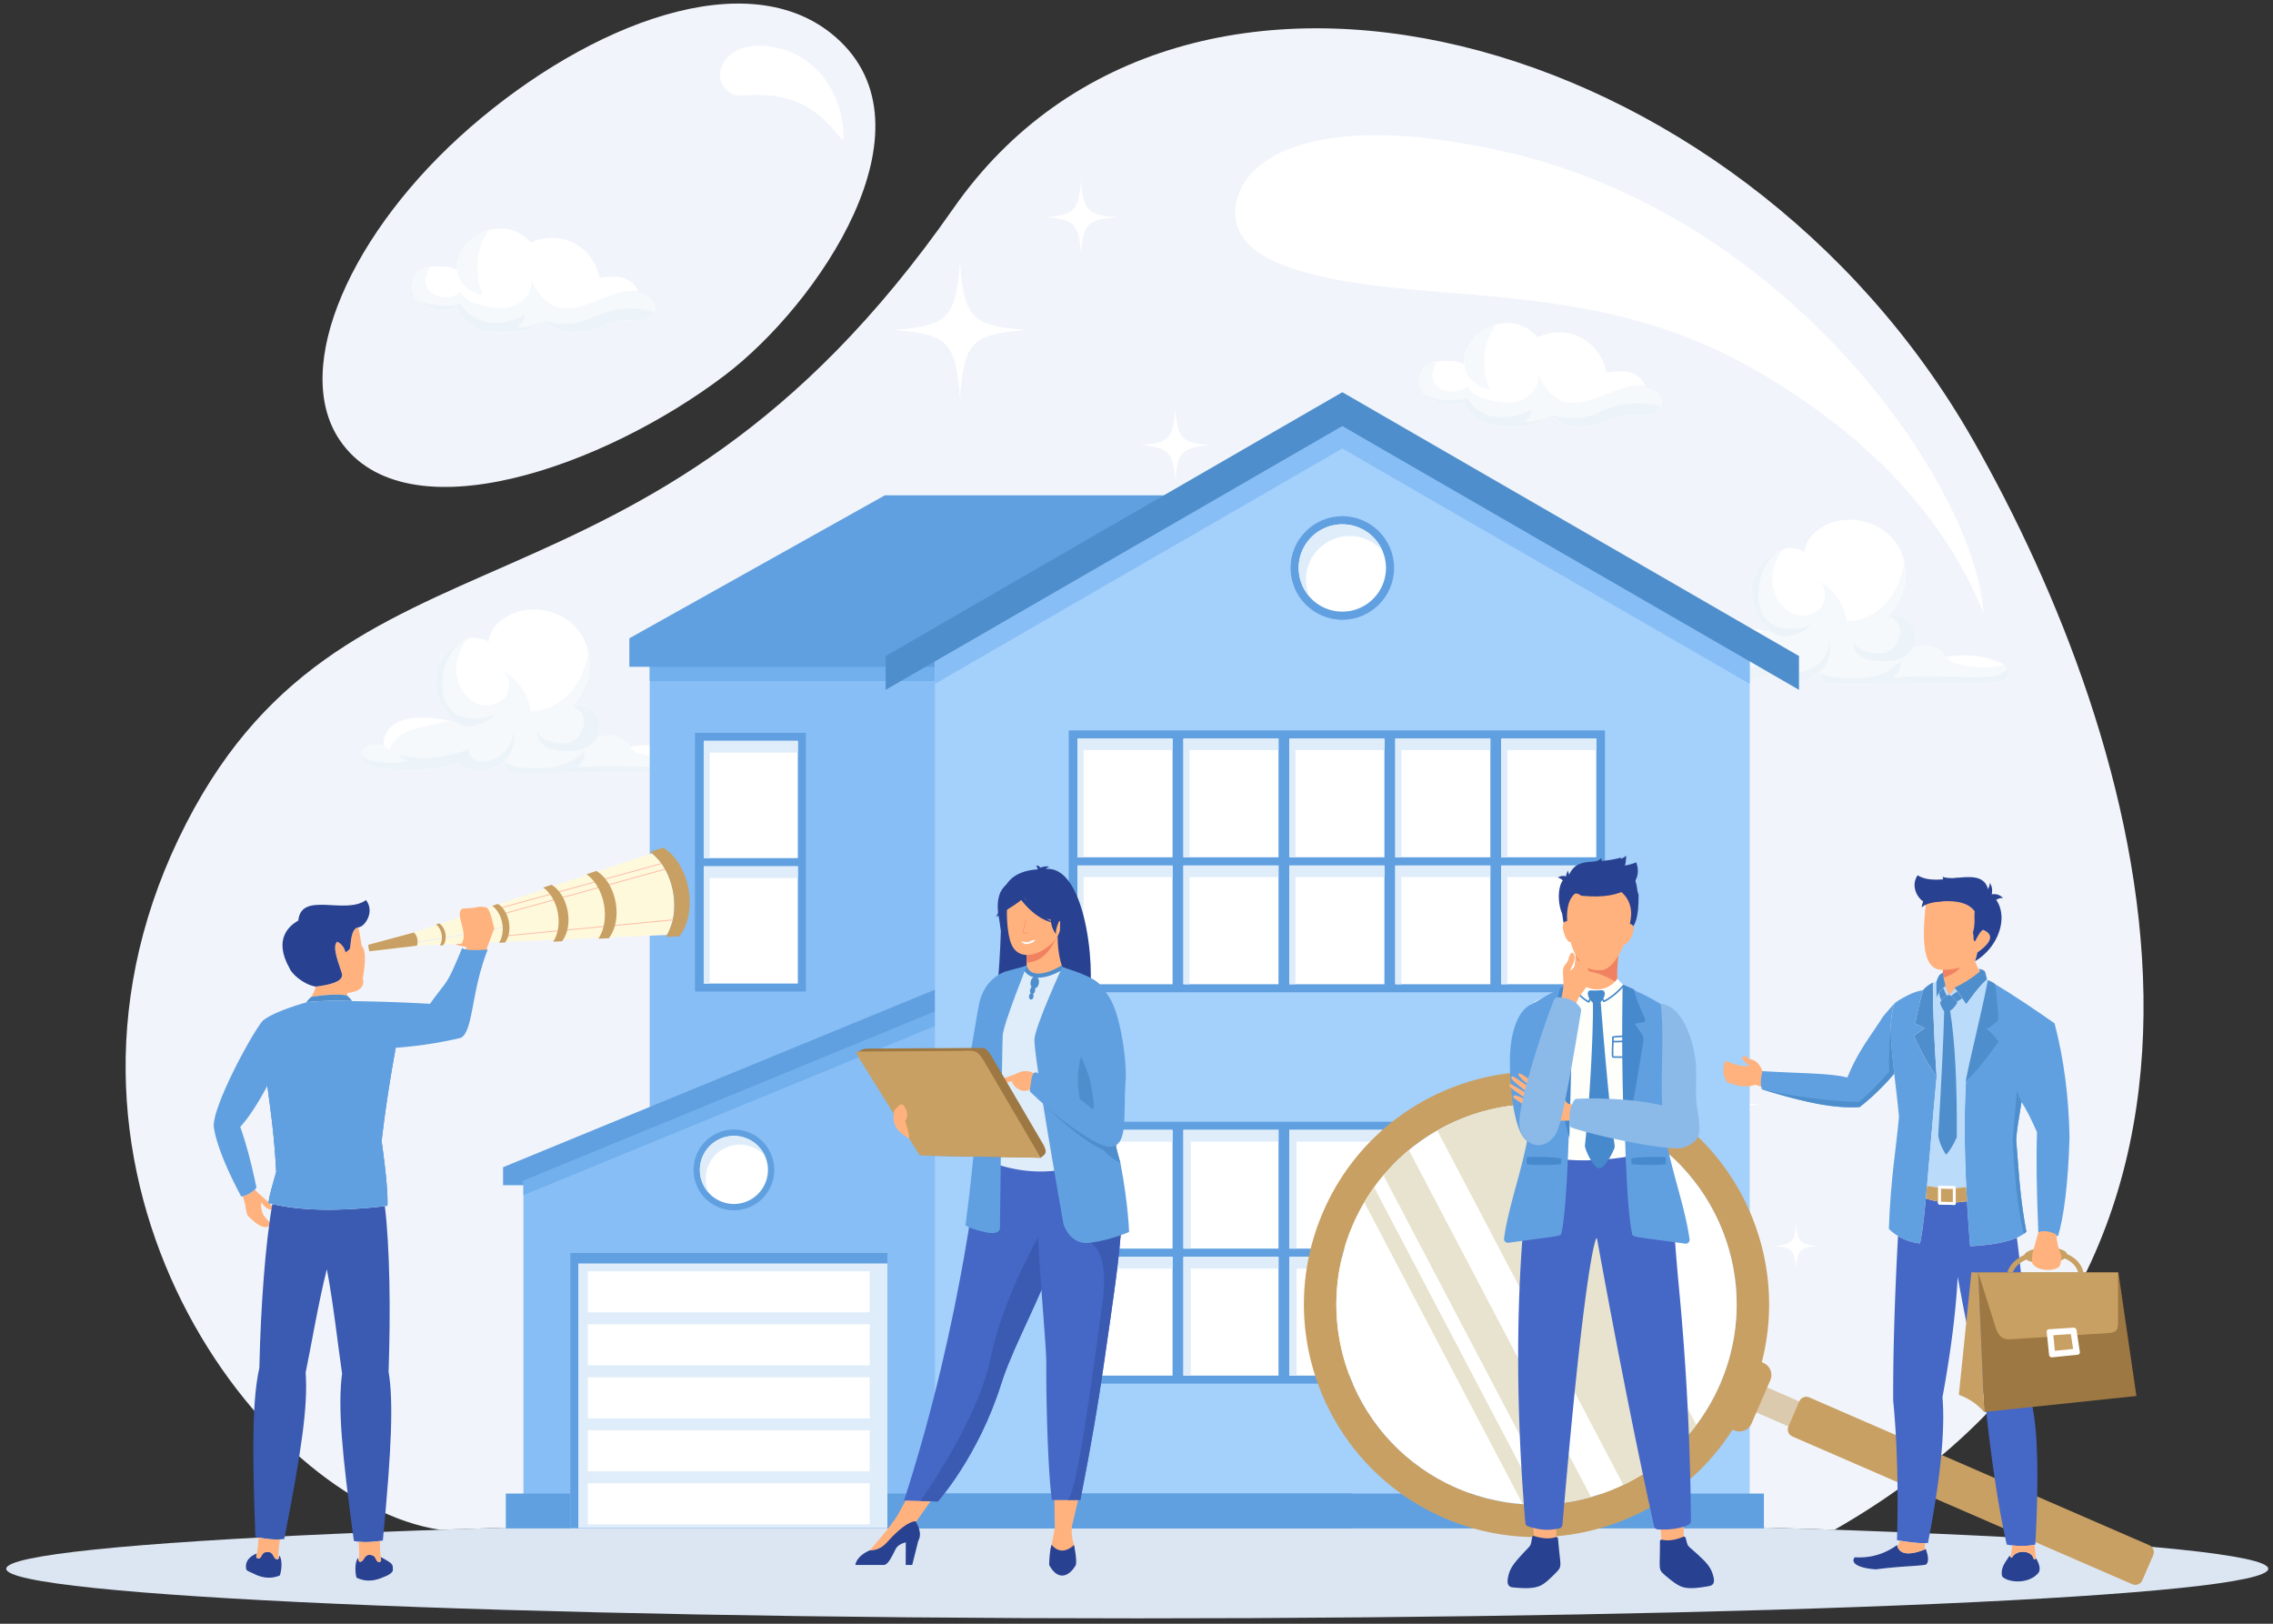 <svg width="329" height="235" fill="none" xmlns="http://www.w3.org/2000/svg"><rect width="100%" height="100%" fill="#333333" stroke="none"/><path fill-rule="evenodd" clip-rule="evenodd" d="M164.608 219.874c38.08 0 73.122.569 100.932 1.524 68.056-38.918 44.491-114.779 20.055-157.689-34.008-59.72-114.369-81.184-147.608-33.536-45.117 64.674-88.64 42.106-112.14 91.223-23.502 49.117 12.19 96.206 37.83 100.001 27.81-.955 62.852-1.525 100.931-1.525v.002Zm-59.631-165.61c-17.419 13.264-46.231 23.542-55.799 9.44-7.147-10.535 1.658-30.302 18.902-45.288C85.313 3.44 108.401-5.626 120.985 5.402c14.935 13.087-2.594 38.647-16.008 48.861Z" fill="#F1F5FB"/><path fill-rule="evenodd" clip-rule="evenodd" d="M164.608 219.872c90.412 0 163.705 3.211 163.705 7.173 0 3.963-73.292 7.174-163.705 7.174-90.413 0-163.705-3.211-163.705-7.174 0-3.962 73.292-7.173 163.705-7.173Z" fill="#DCE6F3"/><path fill-rule="evenodd" clip-rule="evenodd" d="M217.4 21.864c40.885 9.112 66.904 46.732 69.453 64.895 1.047 7.453-.892-9.989-21.75-25.87-18.639-14.192-33.151-16.82-55.328-18.536-15.672-1.211-32.082-3.138-30.916-12.491.921-7.385 12.144-13.88 38.541-7.998ZM110.488 6.65c7.038.423 11.325 6.206 11.618 12.875.126 2.838-2.102-4.58-9.905-5.613-4.839-.641-5.566.787-7.302-1.212-1.736-1.998-.088-6.39 5.588-6.05h.001Zm28.46 31.338c-.586 8.045-1.772 9.155-9.439 9.776 7.667.62 8.852 1.728 9.439 9.775.585-8.045 1.772-9.156 9.438-9.775-7.666-.62-8.853-1.73-9.438-9.776Zm31.165 21.22c-.313 4.295-.946 4.887-5.039 5.218 4.093.33 4.726.924 5.039 5.219.313-4.295.947-4.887 5.039-5.219-4.094-.331-4.726-.923-5.039-5.218Zm-13.648-33.06c-.316 4.35-.958 4.951-5.104 5.285 4.146.336 4.788.936 5.104 5.287.317-4.35.957-4.951 5.104-5.287-4.145-.334-4.787-.934-5.104-5.285ZM141.42 179.991c.474 6.518 1.435 7.417 7.646 7.919-6.211.502-7.172 1.401-7.646 7.919-.475-6.518-1.437-7.417-7.647-7.919 6.211-.502 7.172-1.401 7.647-7.919Zm-25.248 17.188c.254 3.481.766 3.959 4.082 4.229-3.316.267-3.828.747-4.082 4.227-.254-3.48-.767-3.958-4.084-4.227 3.316-.268 3.83-.748 4.084-4.229Zm11.057-26.782c.256 3.524.777 4.011 4.134 4.282-3.359.271-3.879.757-4.134 4.282-.257-3.524-.776-4.009-4.135-4.282 3.359-.271 3.878-.758 4.135-4.282Zm113.417-6.475c-.364 4.99-1.099 5.679-5.854 6.064 4.755.384 5.491 1.072 5.854 6.062.363-4.99 1.099-5.678 5.854-6.062-4.755-.384-5.491-1.072-5.854-6.064Zm19.33 13.162c-.193 2.665-.587 3.032-3.126 3.238 2.538.205 2.931.573 3.126 3.237.193-2.664.587-3.032 3.127-3.237-2.539-.206-2.932-.572-3.127-3.238Zm-8.465-20.505c-.196 2.699-.594 3.071-3.166 3.278 2.572.208 2.97.58 3.166 3.278.196-2.698.594-3.07 3.165-3.278-2.571-.207-2.969-.579-3.165-3.278Z" fill="#fff"/><path fill-rule="evenodd" clip-rule="evenodd" d="M256.957 91.753c-4.342-2.396-4.726-9.307-.155-11.627.561-.284 1.399-.727 2.023-.817.317-.046 2.389.22 2.366.688.077-1.585 1.252-2.934 2.619-3.74 3.433-2.02 8.335-.957 10.627 2.303 2.289 3.26 1.628 8.235-1.433 10.783 1.218-.545 2.777-.185 3.633.84.856 1.025.93 2.625.177 3.727 1.61-.932 3.911-.36 4.9 1.216a12.757 12.757 0 0 1 7.359.611c.517.206 1.043.463 1.378.909.333.446.41 1.13.031 1.54-.242.264-.609.362-.961.431-1.339.268-2.717.275-4.082.283l-19.157.09c-.644.004-1.31.004-1.895-.262-.587-.265-1.071-.87-.982-1.507-.934.74-2.034 1.31-3.218 1.44-1.184.128-2.455-.233-3.259-1.112a28.239 28.239 0 0 1-11.468.682c-.628-.092-1.273-.214-1.803-.563-.531-.349-.922-.982-.804-1.606.118-.628.715-1.074 1.338-1.21.622-.136 1.268-.022 1.893.105-.245-1.216.489-2.475 1.527-3.154 1.037-.679 2.317-.875 3.556-.914a16.479 16.479 0 0 1 5.794.865l-.004-.001Z" fill="#fff"/><path fill-rule="evenodd" clip-rule="evenodd" d="M244.189 94.85c-.623.135-1.219.583-1.337 1.21-.118.625.273 1.258.804 1.607.53.35 1.175.47 1.803.562 3.815.562 7.746.329 11.468-.681.804.88 2.075 1.241 3.259 1.111 1.184-.128 2.286-.7 3.218-1.44-.089.637.395 1.243.982 1.508.585.265 1.253.265 1.895.262l19.157-.09c1.365-.007 2.743-.015 4.082-.283.35-.07.719-.169.961-.431.379-.41.302-1.094-.031-1.54a2.046 2.046 0 0 0-.44-.425c-1.943.566-4.085.362-6.103.002-.691-.124-1.426-.289-1.901-.807a1.247 1.247 0 0 1-.204-.308l-.089.019c-.988-1.576-3.29-2.146-4.9-1.216.754-1.102.679-2.702-.177-3.727-.856-1.025-2.414-1.385-3.633-.84 2.288-1.904 3.236-5.164 2.613-8.052-.294 1.987-.986 3.925-2.219 5.5-1.457 1.86-3.736 3.151-6.096 3.085-.319-2.431-1.892-4.664-4.074-5.78 1.183.905 1.214 2.873.2 3.962-1.012 1.092-2.781 1.281-4.121.632-1.339-.65-2.249-2.007-2.601-3.454-.52-2.151.214-3.962 1.337-5.699-.442.176-.893.413-1.241.587-4.571 2.322-4.187 9.231.155 11.628a16.85 16.85 0 0 0-1.416-.411c-1.572.415-3.317.674-4.87 1.099-1.643.446-3.294 1.462-3.793 3.09a7.68 7.68 0 0 0-.797-.577c-.625-.126-1.271-.241-1.892-.105l.001.002Z" fill="#F6F9FC"/><path fill-rule="evenodd" clip-rule="evenodd" d="M256.957 91.753c-4.342-2.396-4.726-9.307-.154-11.627.347-.176.798-.412 1.24-.587-2.285 1.111-3.469 3.752-3.511 6.296-.021 1.317.207 2.716 1.068 3.714.774.898 1.976 1.348 3.16 1.42 1.184.073 2.363-.198 3.498-.541-1.342 1.266-3.686 2.219-5.303 1.326h.002Zm19.857 2.157c.754-1.102.679-2.702-.177-3.727-.856-1.025-2.414-1.385-3.633-.84.899-.166 1.757.68 1.937 1.578.179.897-.192 1.823-.732 2.563-.224.307-.486.6-.817.784-.505.283-1.112.296-1.687.268-1.321-.063-2.816-.433-3.424-1.608-.115.906.504 1.784 1.304 2.226.799.442 1.743.53 2.655.548.862.017 1.738-.02 2.561-.272.825-.252 1.524-.811 2.012-1.523l.001.003Zm13.636 2.736c.333.446.41 1.13.031 1.54-.242.264-.609.362-.961.431-1.339.268-2.717.275-4.082.283l-19.157.09c-.644.003-1.31.003-1.895-.262-.587-.265-1.071-.87-.982-1.507 1.013.712 2.22.852 3.458.896 1.496.056 3.013.054 4.47-.295 1.457-.35 2.864-1.079 3.787-2.26a2.698 2.698 0 0 1-1.201 2.534c4.322-.533 8.698-.033 13.051-.117 1.268-.024 3.013-.157 3.482-1.336l-.001.003Z" fill="#EDF4F9"/><path fill-rule="evenodd" clip-rule="evenodd" d="M263.404 97.22c-.934.74-2.034 1.311-3.218 1.44-1.184.13-2.455-.232-3.259-1.11a28.24 28.24 0 0 1-11.468.68c-.628-.091-1.273-.213-1.803-.562-.531-.349-.922-.982-.804-1.606.508.984 1.844 1.197 2.948 1.29 1.273.108 2.56.016 3.804-.273a2.875 2.875 0 0 1-1.525-.871c3.402.833 7.073.529 10.292-.856-.137.624.255 1.28.812 1.591.557.313 1.237.33 1.864.209 2.075-.398 3.736-2.37 3.777-4.483.332 1.544-.183 3.574-1.421 4.553l.001-.001Z" fill="#EDF4F9"/><path fill-rule="evenodd" clip-rule="evenodd" d="M66.474 104.749c-4.341-2.396-4.725-9.307-.154-11.627.561-.284 1.4-.727 2.022-.817.318-.046 2.39.222 2.367.688.077-1.585 1.252-2.934 2.618-3.74 3.434-2.02 8.336-.957 10.627 2.303 2.29 3.26 1.63 8.235-1.434 10.783 1.218-.545 2.778-.185 3.634.84.855 1.025.93 2.625.177 3.727 1.61-.932 3.91-.36 4.9 1.216a12.752 12.752 0 0 1 7.36.611c.517.206 1.043.463 1.377.909.334.446.409 1.13.03 1.54-.241.264-.609.363-.96.432-1.34.267-2.717.274-4.082.282l-19.158.091c-.643.002-1.31.002-1.895-.263-.586-.265-1.07-.87-.982-1.507-.934.739-2.035 1.311-3.219 1.44-1.184.128-2.454-.233-3.259-1.113a28.229 28.229 0 0 1-11.467.681c-.629-.092-1.274-.212-1.804-.562-.53-.349-.921-.982-.804-1.607.118-.627.715-1.074 1.337-1.21.622-.135 1.27-.022 1.892.105-.244-1.215.491-2.474 1.528-3.153 1.036-.679 2.318-.875 3.556-.914a16.452 16.452 0 0 1 5.793.865Z" fill="#fff"/><path fill-rule="evenodd" clip-rule="evenodd" d="M53.705 107.846c-.623.135-1.22.583-1.337 1.21-.117.625.273 1.258.803 1.607.53.35 1.175.47 1.803.562 3.815.562 7.745.329 11.468-.681.804.88 2.075 1.241 3.259 1.113 1.184-.129 2.286-.701 3.218-1.44-.089.636.395 1.242.983 1.507.585.265 1.251.265 1.895.263l19.157-.091c1.366-.007 2.743-.015 4.083-.282.35-.071.719-.17.96-.432.379-.41.303-1.094-.03-1.54a2.019 2.019 0 0 0-.441-.426c-1.943.566-4.085.362-6.103.003-.69-.125-1.427-.29-1.9-.808a1.215 1.215 0 0 1-.203-.308l-.09.019c-.989-1.576-3.29-2.146-4.9-1.216.752-1.102.677-2.702-.178-3.727s-2.414-1.385-3.633-.84c2.288-1.904 3.236-5.164 2.613-8.052-.294 1.988-.986 3.925-2.218 5.5-1.457 1.86-3.735 3.151-6.097 3.085-.318-2.432-1.892-4.663-4.073-5.78 1.182.905 1.213 2.872.2 3.962-1.013 1.092-2.782 1.281-4.12.632-1.34-.651-2.25-2.007-2.601-3.454-.52-2.151.213-3.96 1.338-5.699-.442.176-.893.413-1.24.587-4.572 2.322-4.188 9.231.153 11.628a16.357 16.357 0 0 0-1.415-.411c-1.572.415-3.317.674-4.87 1.098-1.644.446-3.294 1.462-3.793 3.091a7.586 7.586 0 0 0-.797-.577c-.623-.126-1.27-.241-1.893-.104l-.001.001Z" fill="#F6F9FC"/><path fill-rule="evenodd" clip-rule="evenodd" d="M66.474 104.749c-4.341-2.396-4.725-9.307-.154-11.627.348-.176.799-.412 1.241-.587-2.287 1.111-3.47 3.752-3.512 6.296-.02 1.317.207 2.716 1.068 3.714.775.898 1.976 1.348 3.16 1.42 1.184.073 2.363-.198 3.5-.541-1.342 1.266-3.686 2.219-5.303 1.326v-.001Zm19.858 2.157c.753-1.102.677-2.702-.177-3.727-.856-1.025-2.414-1.385-3.633-.84.899-.166 1.757.68 1.937 1.578.178.897-.192 1.823-.732 2.563-.224.307-.486.599-.817.784-.504.283-1.111.297-1.687.268-1.32-.063-2.816-.433-3.424-1.608-.115.906.504 1.784 1.303 2.226.799.442 1.742.53 2.656.548.862.017 1.737-.02 2.562-.272.824-.251 1.523-.811 2.01-1.523l.002.003Zm13.636 2.736c.334.446.409 1.13.03 1.54-.241.264-.609.363-.96.432-1.34.267-2.717.274-4.082.282l-19.158.091c-.643.002-1.31.002-1.895-.263-.586-.265-1.07-.871-.983-1.507 1.013.712 2.22.852 3.458.896 1.496.056 3.013.054 4.47-.295 1.457-.35 2.864-1.079 3.788-2.259a2.695 2.695 0 0 1-1.202 2.532c4.323-.531 8.698-.032 13.052-.116 1.268-.024 3.013-.157 3.482-1.335v.002Z" fill="#EDF4F9"/><path fill-rule="evenodd" clip-rule="evenodd" d="M72.92 110.218c-.933.74-2.034 1.312-3.218 1.44-1.184.129-2.454-.232-3.259-1.113a28.246 28.246 0 0 1-11.467.682c-.629-.092-1.274-.213-1.803-.563-.532-.349-.922-.982-.803-1.606.508.984 1.843 1.196 2.948 1.29 1.273.108 2.56.016 3.803-.273a2.877 2.877 0 0 1-1.524-.871c3.402.833 7.073.528 10.291-.856-.136.623.256 1.279.813 1.591.558.313 1.238.33 1.864.209 2.075-.398 3.734-2.37 3.776-4.483.333 1.544-.182 3.574-1.42 4.553Z" fill="#EDF4F9"/><path fill-rule="evenodd" clip-rule="evenodd" d="M216.513 46.996c2.109-.586 4.435-.074 6.084 1.823 1.931-.955 4.316-.936 6.232.051 1.917.988 3.317 2.919 3.662 5.046 1.127-.15 2.29-.299 3.39-.008 1.1.292 2.133 1.137 2.289 2.265 1.366.045 2.8 1.371 2.291 2.641-.288.72-1.082 1.114-1.849 1.224-.767.107-1.547-.007-2.321.022-1.663.06-3.22.773-4.804 1.282-1.311.422-2.756.616-4.124.367-1.059-.19-2.098-.742-2.643-1.668-1.491 1.276-3.556 1.627-5.516 1.717-1.458.068-2.956.015-4.319-.517-1.359-.531-2.573-1.607-2.952-3.02-1.928.678-4.166.336-5.688-1.047-1.134-1.03-1.089-2.935-.043-4.026.825-.86 2.158-.928 3.35-.9.828.018 1.708.072 2.388.548-.185-1.232.308-2.494 1.086-3.467a6.832 6.832 0 0 1 3.488-2.333h-.001Z" fill="#fff"/><path fill-rule="evenodd" clip-rule="evenodd" d="M216.513 46.996a6.834 6.834 0 0 0-3.489 2.333c-.777.975-1.27 2.235-1.085 3.467.142.941.474 1.77 1.204 2.38.733.61 1.636.973 2.543 1.267-1.324-3.05-1.082-6.73.827-9.448v.001Z" fill="#F6F9FC"/><path fill-rule="evenodd" clip-rule="evenodd" d="M206.244 57.175c1.522 1.384 3.76 1.726 5.688 1.048.378 1.412 1.591 2.49 2.952 3.02 1.361.531 2.86.584 4.319.517 1.96-.091 4.025-.443 5.516-1.718.545.928 1.585 1.478 2.642 1.669 1.368.249 2.813.053 4.124-.368 1.585-.509 3.142-1.221 4.804-1.282.773-.028 1.553.085 2.321-.022.767-.108 1.561-.504 1.849-1.224.51-1.27-.924-2.595-2.291-2.64a2.11 2.11 0 0 0-.089-.382 6.702 6.702 0 0 0-1.622.037c-2.753.386-5.201 2.075-7.96 2.418-.744.091-1.514.082-2.222-.164-.619-.215-1.166-.602-1.648-1.046a7.73 7.73 0 0 1-2.034-3.087c.423 1.672-.897 3.405-2.523 3.981-1.624.576-3.425.263-5.079-.22-1.042-.306-2.199-.809-2.512-1.849-1.216 1.014-3.179 1.158-4.355.096-1.335-1.205-.661-2.39-.159-3.635-.672.106-1.299.338-1.764.824-1.046 1.091-1.091 2.995.043 4.026v.001Z" fill="#F6F9FC"/><path fill-rule="evenodd" clip-rule="evenodd" d="M224.719 60.04c-1.491 1.277-3.556 1.627-5.516 1.718-1.459.068-2.956.015-4.319-.517-1.36-.531-2.574-1.607-2.952-3.02-1.929.678-4.166.336-5.688-1.047 1.99.773 4.155.959 6.222.424.789 1.56 2.478 2.545 4.213 2.752 1.734.207 3.498-.292 5.038-1.117a2.128 2.128 0 0 1-1.127 1.784c1.459.015 2.846-.279 4.128-.976h.001Zm15.74-1.226c-.288.72-1.081 1.114-1.849 1.224-.766.107-1.546-.007-2.321.022-1.662.06-3.22.773-4.804 1.282-1.311.422-2.756.616-4.124.367-1.058-.19-2.098-.742-2.642-1.668 1.661.638 3.676.616 5.381.105.969-.29 1.876-.76 2.828-1.105 2.35-.856 5.133-.94 7.531-.227Z" fill="#EDF4F9"/><path fill-rule="evenodd" clip-rule="evenodd" d="M70.76 33.312c2.108-.586 4.434-.073 6.083 1.823 1.932-.955 4.316-.936 6.233.051 1.917.987 3.317 2.918 3.662 5.046 1.127-.15 2.29-.3 3.39-.008s2.133 1.137 2.288 2.265c1.367.044 2.8 1.37 2.291 2.64-.288.719-1.081 1.115-1.849 1.223-.766.109-1.546-.006-2.32.022-1.662.06-3.219.773-4.805 1.282-1.31.422-2.756.615-4.124.368-1.057-.19-2.097-.743-2.642-1.669-1.491 1.277-3.556 1.627-5.516 1.717-1.459.068-2.956.015-4.319-.516-1.36-.532-2.574-1.608-2.952-3.02-1.928.678-4.166.337-5.688-1.047-1.134-1.03-1.09-2.934-.043-4.027.824-.86 2.157-.928 3.35-.9.828.017 1.708.073 2.388.547-.186-1.232.308-2.494 1.085-3.467a6.83 6.83 0 0 1 3.489-2.333l-.001.003Z" fill="#fff"/><path fill-rule="evenodd" clip-rule="evenodd" d="M70.76 33.312a6.831 6.831 0 0 0-3.49 2.332c-.776.976-1.27 2.236-1.084 3.468.14.941.472 1.77 1.204 2.38.732.61 1.635.972 2.542 1.267-1.323-3.05-1.081-6.73.828-9.449v.002Z" fill="#F6F9FC"/><path fill-rule="evenodd" clip-rule="evenodd" d="M60.492 43.49c1.522 1.384 3.76 1.726 5.688 1.047.378 1.412 1.59 2.49 2.952 3.02 1.361.532 2.86.584 4.319.517 1.96-.09 4.025-.442 5.516-1.718.545.927 1.585 1.478 2.642 1.67 1.368.247 2.813.052 4.124-.369 1.585-.508 3.142-1.22 4.806-1.282.773-.028 1.553.085 2.32-.021.766-.109 1.56-.505 1.848-1.224.51-1.269-.924-2.595-2.29-2.64a2.095 2.095 0 0 0-.09-.381 6.643 6.643 0 0 0-1.622.036c-2.754.387-5.201 2.076-7.96 2.418-.744.092-1.514.083-2.222-.163-.62-.216-1.165-.602-1.648-1.046a7.732 7.732 0 0 1-2.034-3.087c.423 1.671-.896 3.405-2.523 3.981-1.624.576-3.425.262-5.08-.22-1.041-.306-2.198-.81-2.51-1.85-1.217 1.015-3.18 1.157-4.356.097-1.335-1.205-.66-2.391-.16-3.634-.67.106-1.298.338-1.763.824-1.046 1.092-1.091 2.995.043 4.027v-.001Z" fill="#F6F9FC"/><path fill-rule="evenodd" clip-rule="evenodd" d="M78.966 46.358c-1.49 1.276-3.556 1.627-5.516 1.717-1.458.068-2.956.015-4.318-.517-1.36-.531-2.574-1.607-2.952-3.02-1.928.678-4.166.338-5.688-1.046 1.99.774 4.155.959 6.221.425.79 1.559 2.478 2.545 4.214 2.752 1.734.207 3.498-.292 5.037-1.117a2.127 2.127 0 0 1-1.127 1.783c1.46.015 2.847-.278 4.128-.976l.001-.001Zm15.741-1.227c-.288.72-1.081 1.116-1.849 1.224-.766.108-1.546-.007-2.32.022-1.662.06-3.22.773-4.805 1.282-1.31.422-2.756.615-4.124.367-1.057-.19-2.097-.742-2.642-1.668 1.662.638 3.676.615 5.38.105.97-.29 1.877-.76 2.829-1.106 2.35-.856 5.133-.94 7.531-.227v.001Z" fill="#EDF4F9"/><path fill-rule="evenodd" clip-rule="evenodd" d="M185.444 215.646H94.041V94.107l34.792-19.47h56.611v141.009Z" fill="#87BEF5"/><path fill-rule="evenodd" clip-rule="evenodd" d="M185.444 98.563V74.638h-56.611L94.04 94.108v4.455h91.404Z" fill="#71AFED"/><path fill-rule="evenodd" clip-rule="evenodd" d="M188.394 96.504V71.69h-60.329L91.093 92.378v4.126h97.301Zm-47.728 75.028v-30.497l-67.853 27.892v2.605h67.853Z" fill="#61A0E0"/><path fill-rule="evenodd" clip-rule="evenodd" d="m137.718 145.436-61.956 25.468v45.332h61.956v-70.8Z" fill="#87BEF5"/><path fill-rule="evenodd" clip-rule="evenodd" d="M75.762 170.904v2.065l61.956-25.467v-2.066l-61.956 25.468Z" fill="#71AFED"/><path fill-rule="evenodd" clip-rule="evenodd" d="M253.26 216.236H135.321V91.453l58.213-32.658 59.726 34.837v122.604Z" fill="#A4D0FC"/><path fill-rule="evenodd" clip-rule="evenodd" d="m135.321 98.97 58.97-34.064L253.26 98.97v-4.9l-58.969-34.06-58.97 34.06v4.9Z" fill="#87BEF5"/><path fill-rule="evenodd" clip-rule="evenodd" d="m194.291 56.763-66.1 38.182v4.896l66.1-38.18 66.099 38.18v-4.896l-66.099-38.182Z" fill="#4F8ECC"/><path fill-rule="evenodd" clip-rule="evenodd" d="M194.291 89.699c-4.132 0-7.495-3.365-7.495-7.499 0-4.134 3.363-7.496 7.495-7.496s7.494 3.365 7.494 7.496c0 4.132-3.363 7.499-7.494 7.499Z" fill="#61A0E0"/><path fill-rule="evenodd" clip-rule="evenodd" d="M200.606 82.199c0 3.49-2.828 6.32-6.315 6.32a6.317 6.317 0 0 1-6.315-6.32 6.312 6.312 0 0 1 6.315-6.316 6.314 6.314 0 0 1 6.315 6.316Z" fill="#fff"/><path fill-rule="evenodd" clip-rule="evenodd" d="M106.229 175.168a5.852 5.852 0 0 1-5.843-5.849 5.85 5.85 0 0 1 5.843-5.845 5.852 5.852 0 0 1 5.843 5.845c0 3.223-2.622 5.849-5.843 5.849Z" fill="#61A0E0"/><path fill-rule="evenodd" clip-rule="evenodd" d="M111.153 169.321a4.924 4.924 0 1 1-9.849.003 4.924 4.924 0 0 1 9.849-.003Z" fill="#fff"/><path d="M195.775 216.159H73.211v5.051h122.564v-5.051Z" fill="#61A0E0"/><path d="M255.314 216.159H132.75v5.051h122.564v-5.051Zm-23.011-110.448h-77.612v37.9h77.612v-37.9Z" fill="#61A0E0"/><path d="M169.72 106.89h-13.76v17.179h13.76V106.89Zm15.332 0h-13.76v17.179h13.76V106.89Zm15.333 0h-13.76v17.179h13.76V106.89Zm15.33 0h-13.758v17.179h13.758V106.89Zm15.334 0H217.29v17.179h13.759V106.89Zm-61.329 18.378h-13.76v17.179h13.76v-17.179Zm15.332 0h-13.76v17.179h13.76v-17.179Zm15.333 0h-13.76v17.179h13.76v-17.179Zm15.33 0h-13.758v17.179h13.758v-17.179Zm15.334 0H217.29v17.179h13.759v-17.179Z" fill="#fff"/><path d="M201.605 162.349h-46.914v37.901h46.914v-37.901Z" fill="#61A0E0"/><path d="M243.43 162.349h-30.185v53.887h30.185v-53.887Z" fill="#DFEDFA"/><path fill-rule="evenodd" clip-rule="evenodd" d="M214.817 164.709h28.615v-2.36h-30.187v53.887h1.572v-51.527Z" fill="#61A0E0"/><path d="M239.894 166.283h-23.112v14.673h23.112v-14.673Zm0 16.657h-23.112v14.673h23.112V182.94Zm0 16.656h-23.112v14.672h23.112v-14.672Zm-70.174-36.067h-13.76v17.178h13.76v-17.178Zm15.332 0h-13.76v17.178h13.76v-17.178Zm15.333 0h-13.76v17.178h13.76v-17.178Zm-30.665 18.378h-13.76v17.18h13.76v-17.18Zm15.332 0h-13.76v17.18h13.76v-17.18Zm15.333 0h-13.76v17.18h13.76v-17.18Z" fill="#fff"/><path d="M116.653 106.059h-16.061v37.437h16.061v-37.437Z" fill="#61A0E0"/><path d="M115.48 107.225h-13.591v16.969h13.591v-16.969Zm0 18.151h-13.591v16.969h13.591v-16.969Z" fill="#fff"/><path d="M128.44 181.285H82.527v39.882h45.913v-39.882Z" fill="#DFEDFA"/><path fill-rule="evenodd" clip-rule="evenodd" d="M83.707 182.858h44.733v-1.573H82.527v39.88h1.18v-38.307Z" fill="#61A0E0"/><path d="M125.885 183.983H85.082v5.946h40.803v-5.946Zm0 7.671H85.082v5.945h40.803v-5.945Zm0 7.672H85.082v5.948h40.803v-5.948Zm0 7.674H85.082v5.944h40.803V207Zm0 7.67H85.082v5.946h40.803v-5.946Z" fill="#fff"/><path fill-rule="evenodd" clip-rule="evenodd" d="M101.889 107.225v16.969h.846V108.92h12.745v-1.695h-13.591Zm.846 19.847h12.745v-1.694h-13.591v16.967h.846v-15.273Zm-.583 43.521a4.924 4.924 0 0 1 4.924-4.926 4.9 4.9 0 0 1 3.621 1.598 4.918 4.918 0 0 0-4.47-2.868 4.925 4.925 0 0 0-4.924 4.924 4.91 4.91 0 0 0 1.303 3.33 4.898 4.898 0 0 1-.455-2.056l.001-.002Zm86.882-86.697a6.316 6.316 0 0 1 6.314-6.318c1.905 0 3.609.848 4.766 2.181a6.314 6.314 0 1 0-10.592 6.578 6.34 6.34 0 0 1-.489-2.441h.001Zm-32.016 81.328h12.701v-1.695H155.96v17.178h1.058v-15.483Zm15.334 0h12.7v-1.695h-13.76v17.178h1.06v-15.483Zm15.331 0h12.7v-1.695h-13.758v17.178h1.058v-15.483Zm-30.665 18.379h12.701v-1.697H155.96v17.18h1.058v-15.483Zm15.334 0h12.7v-1.697h-13.76v17.18h1.06v-15.483Zm15.331 0h12.7v-1.697h-13.758v17.18h1.058v-15.483Zm-30.838-75.04h12.874v-1.673H155.96v17.179h.885v-15.506Zm15.331 0h12.876v-1.673h-13.76v17.179h.884v-15.506Zm15.333 0h12.874v-1.673h-13.758v17.179h.884v-15.506Zm15.333 0h12.873v-1.673h-13.758v17.179h.885v-15.506Zm15.331 0h12.876v-1.673H217.29v17.179h.883v-15.506Zm-61.328 18.377h12.874v-1.672H155.96v17.179h.885V126.94Zm15.331 0h12.876v-1.672h-13.76v17.179h.884V126.94Zm15.333 0h12.874v-1.672h-13.758v17.179h.884V126.94Zm15.333 0h12.873v-1.672h-13.758v17.179h.885V126.94Zm15.331 0h12.876v-1.672H217.29v17.179h.883V126.94Z" fill="#DFEDFA"/><path opacity=".5" fill-rule="evenodd" clip-rule="evenodd" d="m255.586 200.711 9.113 3.963-1.572 3.621-9.114-3.961 1.573-3.623Z" fill="#C9A063"/><path fill-rule="evenodd" clip-rule="evenodd" d="M191.526 175.357c7.408-17.059 27.238-24.88 44.289-17.468 15.389 6.689 23.254 23.501 19.195 39.256l.238.103a1.918 1.918 0 0 1 .991 2.516l-2.72 6.262a1.916 1.916 0 0 1-2.515.992l-.237-.102c-8.741 13.719-26.391 19.44-41.78 12.75-17.053-7.413-24.869-27.251-17.46-44.311l-.001.002Zm4.31 1.875c-6.374 14.678.352 31.747 15.023 38.125s31.732-.352 38.107-15.03c6.374-14.678-.352-31.747-15.023-38.125s-31.731.351-38.107 15.03Zm63.025 29.209 1.574-3.623a1.106 1.106 0 0 1 1.454-.573l8.31 3.612.014.005 17.949 7.803h.002l4.972 2.161 17.952 7.805c.558.242.815.896.573 1.455l-1.572 3.623a1.11 1.11 0 0 1-1.456.573l-8.312-3.613-.01-.006-17.952-7.803-4.973-2.161-17.952-7.804a1.11 1.11 0 0 1-.574-1.455l.001.001Z" fill="#C9A063"/><path fill-rule="evenodd" clip-rule="evenodd" d="M233.941 162.202c14.672 6.377 21.398 23.447 15.023 38.125s-23.435 21.408-38.107 15.03c-14.671-6.378-21.397-23.447-15.022-38.125 6.374-14.679 23.435-21.408 38.106-15.03Z" fill="#fff"/><path fill-rule="evenodd" clip-rule="evenodd" d="m220.412 217.695-22.936-43.682c.443-.75.916-1.477 1.418-2.174l24.111 45.918a28.821 28.821 0 0 1-2.594-.062h.001Zm14.544-2.803a28.9 28.9 0 0 0 10.577-8.666l-24.366-46.406a29.091 29.091 0 0 0-13.133 3.795l26.924 51.277h-.002Zm-9.76 2.734a28.923 28.923 0 0 0 5.092-.965l-26.364-50.207a28.643 28.643 0 0 0-3.68 3.651l24.952 47.521Z" fill="#E8E3CE"/><path fill-rule="evenodd" clip-rule="evenodd" d="M235.42 134.721c-3.741 1.356-6.142 1.488-7.202.392-1.069.513-1.765.02-2.105-2.864-1.114-2.528-.161-6.566 1.405-4.566 1.297-3.316 3.643-3.306 8.758-1.133.846 1.551.52 1.968.895 2.932.05 3.308-.534 5.054-1.751 5.239Z" fill="#284191"/><path fill-rule="evenodd" clip-rule="evenodd" d="M234.743 129.547c-1.271-1.362-2.529-1.236-5.83.046-2.088-.552-2.557-1.577-1.675-3.247 1.245-2.36 3.585-1.162 7.381-2.227-.196 2.537 4.113 2.534.124 5.429v-.001Z" fill="#284191"/><path fill-rule="evenodd" clip-rule="evenodd" d="M226.83 128.063c.406-.312.535-.653.391-1.023-.621-.349-1.211-.36-1.772-.034.339.02.8.372 1.38 1.057h.001Z" fill="#284191"/><path fill-rule="evenodd" clip-rule="evenodd" d="M227.531 127.357c-.29.324-.552.394-.794.214-.149-.607-.061-1.141.262-1.601-.04.308.136.772.532 1.387Zm4.986.476c-.652.263-.952.666-.899 1.209.693.693 1.472.927 2.334.704-.443-.153-.92-.791-1.435-1.913Z" fill="#284191"/><path fill-rule="evenodd" clip-rule="evenodd" d="M233.393 128.092c-.652.262-.951.665-.898 1.209.694.692 1.471.927 2.335.703-.444-.153-.922-.791-1.437-1.912Z" fill="#284191"/><path fill-rule="evenodd" clip-rule="evenodd" d="M224.473 143.963a.558.558 0 0 0-.21.907c1.257 1.354 3.225 2.414 3.807 2.547 1.822.416 8.792.817 9.509-3.063.04-.221.012-.367-.338-.494-2.572-.878-3.858-.2-2.878-6.114.053-.358.015-.612-.646-.699-4.763-.626-5.169-.953-5.646-.676-.023.012.165 4.641-.937 5.855-.773.854-1.814 1.43-2.661 1.736v.001Z" fill="#FFB27D"/><path fill-rule="evenodd" clip-rule="evenodd" d="M234.239 138.219c-.062 1.016-.349 3.272.005 4.106-.005 0-2.049-1.299-3.598-1.605-.299-.06-.611-.107-.866-.272-.352-.224-1.705-1.049-1.798-2.936 1.26 2.1 3.681 2.582 6.257.706v.001Z" fill="#F08261"/><path fill-rule="evenodd" clip-rule="evenodd" d="M232.125 140.364c-2.198.338-3.494-.748-4.43-2.924-.555-1.292-1.588-5.751-.153-7.655 2.081-2.77 8.442-2.376 8.563 2.417-.033 2.085-1.572 7.341-3.98 8.162Z" fill="#FFB27D"/><path fill-rule="evenodd" clip-rule="evenodd" d="M226.707 133.323c.9-.192.815 1.656.746 2.572-.134 1.802-2.162-2.271-.746-2.572Z" fill="#FFB27D"/><path fill-rule="evenodd" clip-rule="evenodd" d="M227.111 135.405a.104.104 0 0 1-.07-.027c-.362-.305-.469-.767-.282-1.228a.106.106 0 0 1 .142-.059c.055.02.082.085.059.14-.15.379-.07.737.223.984.046.037.05.106.012.152a.107.107 0 0 1-.082.04l-.002-.002Zm8.951-1.658c-.866-.305-1.02 1.539-1.07 2.455-.102 1.805 2.437-1.973 1.07-2.455Z" fill="#FFB27D"/><path fill-rule="evenodd" clip-rule="evenodd" d="M236.852 124.818c-1.083.388-2.14.638-3.075.48-4.746-.803-7.443 3.029-7.631 5.039 1.14-1.065 2.048-1.297 2.721-.7 6.421.66 9.001-1.843 7.983-4.819h.002Z" fill="#284191"/><path fill-rule="evenodd" clip-rule="evenodd" d="M229.493 125.123c.248.487.681.724 1.302.713.842-.468 1.169-1.021.981-1.658-.208.314-.969.629-2.283.944v.001Zm3.566-.351c.246.485.176 1.236.798 1.225.807 2.172 1.669-1.325 1.486-2.17-.208.313-.969.628-2.283.945h-.001Z" fill="#284191"/><path fill-rule="evenodd" clip-rule="evenodd" d="M243.724 222.926c-.729.718-1.985.728-3.2.212l-.516-5.594 3.607-.337.109 5.719Z" fill="#FFB27D"/><path fill-rule="evenodd" clip-rule="evenodd" d="M246.394 225.598c1.08 1.042 1.394 1.724 1.618 2.613.167.654.09 1.198-.598 1.328-1.379.261-2.686.423-3.605.216-.496-.116-1.051-.263-2.835-1.798-1.039-.897-.681-.789-.712-4.87 0-.165.151-.283.313-.245 1.228.286 2.525-.191 3.067-.43a.253.253 0 0 1 .344.166c.427 1.604.059.76 2.408 3.023v-.003Z" fill="#284191"/><path fill-rule="evenodd" clip-rule="evenodd" d="M222.051 222.826c.791.652 2.041.554 3.206-.07l.022-5.618-3.623-.018.395 5.705v.001Z" fill="#FFB27D"/><path fill-rule="evenodd" clip-rule="evenodd" d="M219.628 225.727c-.984 1.13-1.235 1.839-1.381 2.745-.108.665.015 1.198.712 1.268 1.398.14 2.713.186 3.611-.105.483-.156 1.024-.353 2.662-2.042.956-.982.61-.843.281-4.912a.25.25 0 0 0-.332-.217c-1.196.393-2.532.035-3.094-.159a.253.253 0 0 0-.327.196c-.285 1.637.007.766-2.133 3.226h.001Z" fill="#284191"/><path fill-rule="evenodd" clip-rule="evenodd" d="M244.437 220.654a.564.564 0 0 0 .31-.506 383.605 383.605 0 0 0-1.702-33.471c-1.44-15.241-.36-13.505-4.094-23.794-.513-1.409.297-1.015-16.421.889-2.575 10.797-3.814 32.535-1.742 56.672.019.215.18.395.388.463 1.519.488 2.782.675 4.535.296a.566.566 0 0 0 .439-.503c3.328-39.138 4.887-41.44 4.887-41.44.002-.073.106-.08.12-.004 2.108 11.614 5.088 27.277 8.259 41.644a.553.553 0 0 0 .507.438c1.501.1 3.318-.062 4.513-.683l.001-.001Z" fill="#4567C6"/><path fill-rule="evenodd" clip-rule="evenodd" d="M228.233 141.691c1.425 2.34 4.613 1.954 5.872.142 1.541 1.83 3.816 2.307 5.701 3.354-.005 7.181-.043 15.879.871 21.054-7.247 1.693-12.124 2.17-18.898.747 1.579-7.272-.346-17.861.35-21.866 1.779-1.056 3.882-1.352 6.103-3.431h.001Z" fill="#FEFEFA"/><path fill-rule="evenodd" clip-rule="evenodd" d="M221.919 166.897c6.837 1.419 11.841.836 18.623-.746-.868-5.039-.86-13.152-.855-20.311v-.583c-.554-.303-1.154-.567-1.735-.819-1.36-.59-2.764-1.201-3.839-2.414-.692.896-1.892 1.447-3.095 1.413-1.174-.037-2.167-.59-2.811-1.564-1.442 1.316-2.858 1.914-4.11 2.441-.656.275-1.275.539-1.859.879-.267 1.617-.121 4.283.046 7.371.245 4.461.549 10.006-.363 14.332l-.002.001Zm7.436 1.04c-2.39 0-4.846-.258-7.599-.836l-.116-.024.025-.115c.936-4.311.63-9.895.384-14.385-.171-3.136-.32-5.842-.035-7.478l.008-.053.047-.028c.611-.363 1.255-.633 1.936-.921 1.326-.557 2.697-1.136 4.147-2.493l.105-.1.075.125c.596.979 1.553 1.536 2.692 1.571 1.184.035 2.354-.529 2.984-1.433l.087-.127.099.117c1.05 1.248 2.475 1.866 3.851 2.465.608.266 1.237.537 1.818.859l.061.034v.724c-.008 7.203-.015 15.369.869 20.381l.019.111-.108.025c-4.18.975-7.686 1.58-11.349 1.58v.001Z" fill="#fff"/><path fill-rule="evenodd" clip-rule="evenodd" d="M230.887 145.093a.253.253 0 0 1-.254.253.253.253 0 1 1 0-.507c.14 0 .254.114.254.254Zm.14 3.452c0 .14-.112.252-.252.252a.252.252 0 0 1-.254-.252c0-.141.113-.256.254-.256.14 0 .252.115.252.256Zm.142 3.449a.253.253 0 0 1-.507 0 .253.253 0 0 1 .507 0Zm-.111 3.45a.254.254 0 1 1-.507-.001.254.254 0 0 1 .507.001Zm-.222 3.546a.254.254 0 0 1-.252.256.255.255 0 0 1-.254-.256.25.25 0 0 1 .254-.251.25.25 0 0 1 .252.251Zm-.199 3.511a.254.254 0 0 1-.253.254.256.256 0 0 1-.256-.254.254.254 0 1 1 .509 0Zm.195 3.878a.252.252 0 0 1-.254.253.253.253 0 0 1-.254-.253.255.255 0 1 1 .508 0Z" fill="#F2ECE0"/><path fill-rule="evenodd" clip-rule="evenodd" d="M233.409 152.757c.003.183.043.221.151.223.924.029 1.846.008 2.765-.058.363-.024.262-1.935.224-2.342-.019-.206-2.326-.176-3.083.195 0 0-.073.668-.057 1.982Z" fill="#FEFEFA"/><path fill-rule="evenodd" clip-rule="evenodd" d="M233.54 152.863h.023c.915.028 1.841.008 2.754-.056.159-.086.2-1.255.12-2.174-.285-.107-2.116-.095-2.86.223-.018.197-.063.841-.05 1.901a.343.343 0 0 0 .012.106h.003-.002Zm.811.247a29.7 29.7 0 0 1-.793-.012c-.231-.005-.265-.176-.267-.337-.016-1.308.056-1.97.057-1.997l.008-.064.057-.03c.726-.355 2.824-.42 3.162-.232.07.039.089.093.093.13.003.02.166 1.99-.166 2.383a.234.234 0 0 1-.169.089 27.26 27.26 0 0 1-1.982.07Z" fill="#4689CC"/><path fill-rule="evenodd" clip-rule="evenodd" d="m233.463 150.676-.019-.551c-.004-.114 3.095-.267 3.098-.063l.007.42c0 .111-3.081.398-3.086.194Z" fill="#FEFEFA"/><path fill-rule="evenodd" clip-rule="evenodd" d="M233.578 150.611c.37.084 2.446-.091 2.852-.2l-.006-.29c-.358-.094-2.449-.009-2.861.078l.015.412Zm.354.254c-.445 0-.583-.05-.588-.185l-.022-.619.068-.048c.219-.132 2.868-.255 3.183-.082.077.043.085.105.085.13l.006.422c.002.113.004.162-.965.267-.536.057-1.13.103-1.554.113l-.214.001.001.001Zm-4-5.759a.188.188 0 0 1-.1-.029c-.934-.538-1.825-1.428-2.576-2.571a.117.117 0 0 1 .034-.162.113.113 0 0 1 .162.033c.723 1.102 1.573 1.956 2.461 2.477.21-.583.527-1.083.944-1.486a.157.157 0 0 1 .208-.003c.524.48.883.928 1.126 1.413.931-.485 1.935-1.307 2.695-2.209a.12.12 0 0 1 .166-.013.12.12 0 0 1 .014.167c-.787.933-1.834 1.786-2.799 2.281a.19.19 0 0 1-.155.01.188.188 0 0 1-.117-.102c-.222-.45-.55-.871-1.03-1.32-.37.376-.654.839-.844 1.377a.201.201 0 0 1-.19.137h.001Z" fill="#4689CC"/><path fill-rule="evenodd" clip-rule="evenodd" d="M231.21 167.394a.119.119 0 0 1-.118-.106c-.431-3.858-.257-6.03-.053-8.547.249-3.078.56-6.906-.193-15.301a.122.122 0 0 1 .107-.129c.065-.008.121.042.128.108.753 8.414.442 12.255.193 15.343-.202 2.503-.378 4.666.053 8.502a.118.118 0 0 1-.104.13h-.013Z" fill="#F2ECE0"/><path fill-rule="evenodd" clip-rule="evenodd" d="M229.531 165.736a.725.725 0 0 0 .026.293c.298 1.037 1.246 2.856 1.864 2.936.636.081 1.758-1.791 2.133-2.832a.764.764 0 0 0 .035-.361c-.144-.98-.869-6.248-1.987-20.354-.053-.671-.156-1.423-.694-1.827-.374.496-.236.703-.224 1.859.042 4.206-.46 14.001-1.154 20.284l.001.002Z" fill="#4689CC"/><path fill-rule="evenodd" clip-rule="evenodd" d="M229.648 165.75a.612.612 0 0 0 .022.245c.304 1.055 1.237 2.786 1.768 2.852.511.068 1.617-1.671 2.007-2.754a.62.62 0 0 0 .029-.305c-.136-.915-.865-6.203-1.987-20.359-.049-.606-.136-1.275-.555-1.664-.183.278-.175.471-.151.984.01.188.02.417.023.703.042 4.173-.453 13.951-1.156 20.298Zm1.813 3.337-.055-.003c-.702-.093-1.671-2.007-1.963-3.02a.832.832 0 0 1-.03-.339c.7-6.339 1.195-16.101 1.154-20.271-.002-.282-.013-.507-.022-.695-.028-.585-.04-.83.27-1.236l.07-.092.095.071c.577.431.685 1.211.739 1.912 1.121 14.149 1.851 19.429 1.986 20.345a.866.866 0 0 1-.041.419c-.296.819-1.406 2.913-2.203 2.913v-.004Z" fill="#4689CC"/><path fill-rule="evenodd" clip-rule="evenodd" d="M232.154 143.768c.008.515-.467 1.369-1.077 1.378-.61.014-1.119-.822-1.129-1.337-.009-.516.391-.314.999-.326.61-.011 1.197-.233 1.207.286v-.001Z" fill="#4689CC"/><path fill-rule="evenodd" clip-rule="evenodd" d="M230.294 143.571c-.085 0-.151.009-.182.04s-.046.096-.045.196c.01.463.479 1.22.999 1.22.536-.009.98-.792.972-1.259-.003-.12-.043-.157-.057-.169-.093-.082-.338-.057-.597-.03-.139.012-.284.029-.433.03-.156.005-.301-.008-.425-.017a3.426 3.426 0 0 0-.232-.011Zm.772 1.693c-.667 0-1.223-.874-1.234-1.454-.003-.172.034-.289.118-.369.132-.126.336-.111.593-.091.12.008.258.021.404.015a4.33 4.33 0 0 0 .415-.031c.325-.032.607-.059.777.091.088.077.133.19.136.339.012.583-.518 1.485-1.193 1.498h-.013l-.003.002Z" fill="#4689CC"/><path fill-rule="evenodd" clip-rule="evenodd" d="M218.542 153.454c.108-10.956 7.66-10.688 6.857-.971-.673 8.134-.162 9.82-1.292 11.522-.769 1.154-1.548 2.071-2.99 1.18-2.287-1.416-2.598-9.465-2.576-11.731h.001Z" fill="#61A0E0"/><path fill-rule="evenodd" clip-rule="evenodd" d="M226.043 178.292c-.143.691.356.46-7.712 1.573a.563.563 0 0 1-.636-.634c.726-5.188 2.97-10.716 3.699-16.33.761-5.88-.141-11.857.454-17.648 1.711-.995 2.694-1.631 5.396-2.767.054-.022.115.015.115.073.033 2.022.01 29.343-1.316 35.733Z" fill="#61A0E0"/><path fill-rule="evenodd" clip-rule="evenodd" d="M245.325 152.798c-1.891-10.789-9.595-9.246-7.221.207 1.986 7.919 2.223 9.651 3.613 11.144.948 1.02 2.55 2.091 3.716.847 1.049-1.116.29-3.821.148-5.119-.263-2.369.155-4.729-.256-7.079Z" fill="#8BBAE9"/><path fill-rule="evenodd" clip-rule="evenodd" d="M236.206 178.416c.143.689-.356.462 7.711 1.573.37.05.688-.265.635-.634-.726-5.189-2.968-10.717-3.695-16.332-.763-5.88.128-11.921-.467-17.711-1.716-.998-2.608-1.494-5.328-2.631a.065.065 0 0 0-.091.057c-.039 1.804-.098 29.258 1.233 35.677l.002.001Z" fill="#61A0E0"/><path fill-rule="evenodd" clip-rule="evenodd" d="M225.913 143.076c-.392 1.754-.941 2.668-1.57 4.256a.23.23 0 0 0 .198.317c.411.031.817.109 1.208.233.068.02.093.103.053.161-1.214 1.761-1.325 1.761-1.187 2.584.566 3.373 1.49 10.024 2.444 13.31.216-8.36.405-14.96.297-21.416a.052.052 0 0 0-.074-.046l-1.369.602v-.001Z" fill="#4689CC"/><path fill-rule="evenodd" clip-rule="evenodd" d="M226.014 143.16c-.279 1.225-.631 2.036-1.04 2.972-.167.385-.342.786-.523 1.246a.109.109 0 0 0 .01.102.104.104 0 0 0 .088.054c.419.029.835.109 1.235.237a.222.222 0 0 1 .115.337c-.164.239-.308.446-.434.625-.797 1.141-.846 1.209-.733 1.878.126.744.268 1.655.425 2.651.486 3.092 1.137 7.218 1.806 9.864l.015-.57c.202-7.747.362-13.875.263-19.937l-1.226.541h-.001Zm1.143 21.534-.211-.725c-.744-2.565-1.481-7.249-2.02-10.668-.157-.997-.299-1.906-.425-2.653-.128-.76-.043-.884.773-2.049l.433-.624a6.154 6.154 0 0 0-1.173-.208.344.344 0 0 1-.271-.16.356.356 0 0 1-.029-.317c.183-.464.358-.863.528-1.254.408-.938.761-1.751 1.038-2.987l.012-.06 1.422-.625a.178.178 0 0 1 .163.013.166.166 0 0 1 .078.14c.103 6.101-.058 12.254-.262 20.042l-.056 2.134v.001Zm9.264-21.415c.392 1.755.94 2.668 1.57 4.259a.233.233 0 0 1-.198.318 5.018 5.018 0 0 0-1.209.23c-.066.02-.093.103-.053.161 1.216 1.765 1.326 1.762 1.187 2.587-.566 3.373-1.562 10.009-2.517 13.294-.315-8.443-.331-14.381-.223-21.401 0-.039.04-.064.075-.049l1.368.602v-.001Z" fill="#4689CC"/><path fill-rule="evenodd" clip-rule="evenodd" d="M235.094 142.824c-.098 6.494-.098 12.256.196 20.526.726-2.817 1.451-7.263 1.99-10.583.118-.724.226-1.387.322-1.953.111-.667.063-.736-.734-1.877l-.434-.624a.227.227 0 0 1-.027-.2.219.219 0 0 1 .142-.139c.4-.129.816-.207 1.237-.237a.103.103 0 0 0 .086-.051.117.117 0 0 0 .01-.106 41.372 41.372 0 0 0-.525-1.245c-.407-.936-.76-1.747-1.039-2.97l-1.225-.541h.001Zm.018 22.034-.028-.725c-.325-8.739-.326-14.67-.223-21.408 0-.058.029-.11.077-.143a.172.172 0 0 1 .16-.012l1.424.629.012.057c.277 1.236.63 2.046 1.039 2.987.169.388.344.791.526 1.252a.344.344 0 0 1-.028.318.345.345 0 0 1-.269.162 4.918 4.918 0 0 0-1.183.225c.173.216.316.426.442.603.815 1.17.9 1.289.773 2.051-.096.568-.202 1.23-.32 1.952-.592 3.635-1.404 8.617-2.198 11.355l-.203.698-.001-.001Zm-14.14 3.55.03-.886c.005-.188 5.004-.093 4.988.234l-.037.678c-.008.175-4.993.301-4.981-.028v.002Zm20.155 0-.03-.886c-.005-.188-5.004-.093-4.988.234l.037.678c.009.175 4.993.301 4.982-.028l-.001.002Z" fill="#4689CC"/><path fill-rule="evenodd" clip-rule="evenodd" d="M226.051 161.017a.117.117 0 0 1-.114-.094c-.479-2.247-.88-4.037-1.203-5.475-.887-3.948-.83-6.359.171-7.233l.157-.138a.121.121 0 0 1 .166.009.12.12 0 0 1-.01.168l-.159.139c-.931.812-.964 3.147-.097 7.005.323 1.439.726 3.228 1.206 5.477a.12.12 0 0 1-.091.141l-.024.003-.002-.002Z" fill="#524743"/><path fill-rule="evenodd" clip-rule="evenodd" d="M229.816 162.088c-.431-1.048-.516-2.821-.462-2.807-1.194-.277-1.945 1.567-2.978-.283-.412-.806-3.833-3.433-3.231-2.227.225.447.829 1.218.545 1.038-1.987-1.249-4.145-3.114-3.902-2.227.107.388 2.865 2.645 2.594 2.47-.062-.044-3.281-2.275-3.356-2.27-1.037.076.988 1.427 2.719 2.842.22.181-3.083-1.745-3.086-1.742-.678.293.373.806 3.135 2.733.373.261-3.259-1.902-2.701-.72 3.344 2.444 5.369 3.072 6.11 3.233.323.185 4.613-.04 4.613-.04Z" fill="#FFB27D"/><path fill-rule="evenodd" clip-rule="evenodd" d="M221.972 159.596c.418.258.868.456 1.339.594.259.074.042.472-1.435-.436-.105-.063-.008-.223.098-.158h-.002Zm.179-.886c.504.36 1.061.636 1.655.816.118.035.064.215-.054.178-1.904-.576-1.874-1.191-1.601-.994Zm.584-.556c.321.345.774.571 1.245.618.123.013.104.198-.019.186a2.163 2.163 0 0 1-1.362-.678c-.083-.09.053-.216.136-.126Zm1.14-.05c-.067-.104.091-.204.156-.101.242.369.759.692 1.256.779.123.021.089.205-.03.185-.556-.097-1.119-.458-1.382-.861v-.002Z" fill="#EB7C51"/><path fill-rule="evenodd" clip-rule="evenodd" d="M227.195 162.733a.554.554 0 0 0 .385.503c5.096 1.642 14.315 3.324 15.96 2.888.982-.261 2.249-1.036 2.329-2.114.359-4.875-13.617-5.217-17.626-4.977a.55.55 0 0 0-.446.279c-.644 1.112-.664 2.137-.601 3.423l-.001-.002Z" fill="#8BBAE9"/><path fill-rule="evenodd" clip-rule="evenodd" d="M228.61 144.205c.375-.603 2.543-2.832 1.209-3.842l-.011-.041c.288-.677-.146-.868-.364-.77-.021.009-.046-.009-.04-.03.093-.415-.655-1.143-1.42.155-.163.275-.331.579-.593.748-.047.034-.108-.02-.087-.071.268-.651.895-1.595.494-2.336-.053-.095-.169-.15-.272-.112-.382.139-.453.818-.546 1.051-.339.83-.847.596-.749 2.075.133 1.99.392 2.935-2.936 10.407.13-.625 4.462 1.804 4.414.618-.079-1.872-.384-5.787.903-7.852h-.002Z" fill="#FFB27D"/><path fill-rule="evenodd" clip-rule="evenodd" d="M228.752 145.867a.668.668 0 0 1 .098.465c-2.101 12.673-2.977 16.737-3.749 17.905-1.699 2.572-4.708 1.596-5.156-1.19-.417-2.588 3.211-13.917 4.972-18.305a.655.655 0 0 1 .655-.406c1.531.108 2.51.521 3.182 1.532l-.002-.001Z" fill="#8BBAE9"/><path fill-rule="evenodd" clip-rule="evenodd" d="M286.641 140.604c-.302-.375-.556-.874-.762-1.497.109-.333.223-.755.337-1.262 2.125-1.512 2.397-2.602.816-3.273-.313.184-.693.74-1.141 1.662-.375-.007-.022-.983-.223-1.347.412-1.552.035-2.021.148-2.986-1.097-1.558-3.756-1.974-7.038-1.478-.278 3.025-1.212 10.164 2.444 9.935l.027.397c.196 1.236.196 2.555.51 3.624l.144.272c1.184-.688 2.795-2.022 4.737-4.05l.001.003Z" fill="#FFB27D"/><path fill-rule="evenodd" clip-rule="evenodd" d="M278.949 130.669c3.281-.496 5.771-.324 6.869 1.232-.114.966.154 1.556-.258 3.108.2.364-.042 1.218.332 1.225.449-.923.829-1.478 1.141-1.662 1.583.67 1.31 1.76-.815 3.273a14.74 14.74 0 0 1-.338 1.262c3.733-2.195 5.369-7.511 1.967-10.005-.69-4.407-7.021-.362-10.28-2.425-1.239 1.793.388 3.973 1.383 3.991l-.001.001Z" fill="#284191"/><path fill-rule="evenodd" clip-rule="evenodd" d="M283.705 140.051c-.601.166-1.788.33-2.482.308l-.025.437c.038.24.028.551.082.791.007-.003.125-.116.131-.118 1.075-.376 1.84-.848 2.294-1.417v-.001Z" fill="#F08261"/><path fill-rule="evenodd" clip-rule="evenodd" d="M288.199 130.619c-.312-.446-.335-.834-.07-1.164.742-.156 1.345.022 1.809.531-.352-.087-.932.122-1.739.632v.001Z" fill="#284191"/><path fill-rule="evenodd" clip-rule="evenodd" d="M287.432 129.24c.305.343.586.418.843.227.158-.646.065-1.214-.28-1.704.044.33-.144.822-.563 1.478v-.001Zm-6.173 1.194c-.026-.953-.398-1.524-1.114-1.713-1.209.554-1.874 1.434-1.997 2.638.405-.492 1.44-.801 3.111-.925Zm2.193-3.358c-.144.406.045.936-.528 1.06-.38 1.749-1.759-.609-1.73-1.263.243.184.997.252 2.258.203Z" fill="#284191"/><path fill-rule="evenodd" clip-rule="evenodd" d="M256.16 157.615c-.256-.087-1.116-.288-2.118-.625-1.028.419-2.384.295-4.066-.372-.64-1.016-.698-2.05-.175-3.1 1.326.632 2.49.875 3.491.731-1.245-.821-1.437-1.308-.578-1.462.082.193.26.353.535.479.865.139 1.485.726 1.858 1.758.463.124.94.238 1.185.316-.252.595-.299 1.311-.133 2.275h.001Z" fill="#FFB27D"/><path fill-rule="evenodd" clip-rule="evenodd" d="M277.02 149.929c.978 2.17 2.078 4.141 3.299 5.911-.36-5.402-.542-9.955-.547-13.657-.548.307-.957.601-1.259.921a8.813 8.813 0 0 0-.166.204c-.579 2.068-.953 3.685-1.123 4.855.54.246.997.461 1.37.643a35.56 35.56 0 0 0-1.574 1.123Z" fill="#4F8ECC"/><path fill-rule="evenodd" clip-rule="evenodd" d="M288.452 142.247c3.105 1.801 6.96 4.472 8.934 5.863 1.331 5.076 2.053 10.561 2.164 16.452-.183 6.771-.856 11.669-1.655 14.31-1.165.052-2.406-.063-2.864-.507-.253-5.954-.316-10.788-.192-14.497-.853-1.957-1.6-3.419-2.246-4.387-.283 2.015-.671 3.762-.763 5.564.329 3.687.49 8.093 1.475 13.213-1.229 1.177-3.943 1.88-8.147 2.107-.788-9.696-.985-17.702-.594-24.016 1.365-1.078 2.103-3.614 4.117-6.033-.412-.543-1.149-.611-1.561-1.953.448-.147 1.043-.514 1.78-1.096.057-1.089-.335-2.953-.448-5.022v.002Zm-8.133 13.594c-1.204 12.858-1.709 21.218-2.417 24.116-2.015-.222-3.567-1.167-4.505-2.1.251-7.315 1.106-11.988 1.467-16.265-.652-7.021-1.983-13.477-.548-16.477 1.542-1.04 2.886-1.642 4.031-1.808-.579 2.068-.953 3.685-1.123 4.855.54.246.997.461 1.37.642-.507.341-1.032.716-1.575 1.124.979 2.169 2.079 4.141 3.3 5.911v.002Z" fill="#61A0E0"/><path fill-rule="evenodd" clip-rule="evenodd" d="M272.497 147.204a41.713 41.713 0 0 1 1.821-2.089c-.996 2.08-.661 5.819-.146 10.256-1.003 1.246-3.165 3.469-5.014 4.852-3.795.219-7.862-.661-14.132-2.56-.254-.651-.171-1.736.082-2.639 6.105.353 9.836.293 12.285.923 1.587-3.954 3.598-6.298 5.104-8.743Z" fill="#61A0E0"/><path fill-rule="evenodd" clip-rule="evenodd" d="M284.589 145.349c1.106-1.451 2.013-2.748 3.02-3.574-.108-.442-.169-.798-.291-1.134-.057-.158-.399-.343-.855-.428.041.073.132.381.058.428a17.441 17.441 0 0 1-3.638 2.312c.661.77 1.121 1.581 1.706 2.397v-.001Zm-4.34-3.213c-.028.942-.005 1.717.069 2.322a3.325 3.325 0 0 1 1.258-1.7c-.051-.715-.352-1.271-.32-1.968-.665.252-.661.52-1.006 1.346h-.001Z" fill="#4F8ECC"/><path fill-rule="evenodd" clip-rule="evenodd" d="M278.927 171.626c.364-4.058.791-9.361 1.392-15.786-.354-5.309-.535-9.923-.547-13.592.146-.054.307-.068.477-.112-.024.902-.003 1.736.069 2.322a3.324 3.324 0 0 1 1.257-1.7c.191.366.249.764.553 1.212.328-.341.639-.668.842-.917.616.739 1.061 1.516 1.619 2.296 1.094-1.435 2.005-2.745 3-3.573.339.175.643.341.913.5a5149.306 5149.306 0 0 1-3.94 14.073c-.269 4.346-.259 9.496.03 15.446-.492.076-.996.126-1.513.149v-.051a.225.225 0 0 0-.219-.221l-2.123-.059a.21.21 0 0 0-.219.208v.039a20.94 20.94 0 0 1-1.594-.234h.003Z" fill="#BBDBFA"/><path fill-rule="evenodd" clip-rule="evenodd" d="M280.821 145.047c.376-.605.812-.965 1.308-1.076.369.161.765.537 1.19 1.127-.33.57-.682.968-1.051 1.194.697 4.383 1.017 10.483.966 18.304-.529 1.164-1.045 2.006-1.551 2.523-.611-.902-.989-1.834-1.137-2.793.483-8.208.771-14.196.861-17.967-.347-.458-.543-.895-.585-1.313l-.001.001Z" fill="#4F8ECC"/><path fill-rule="evenodd" clip-rule="evenodd" d="M283.317 143.496c.244.328.465.662.688.997-.204.137-.465.295-.784.475-.282-.376-.552-.655-.811-.835.31-.23.613-.441.907-.635v-.002Zm-2.007-.527c.114.404.274.777.476 1.122-.281.138-.539.364-.777.681-.134-.211-.245-.568-.334-1.072a3.35 3.35 0 0 1 .635-.73v-.001Z" fill="#4F8ECC"/><path fill-rule="evenodd" clip-rule="evenodd" d="M274.027 202.718c-.029-6.579.193-14.324.664-23.236l.032-.596c.858.519 1.93.934 3.18 1.072.299-1.221.56-3.409.855-6.495a12.185 12.185 0 0 0 1.761.42v.228c0 .117.1.216.22.22l2.124.06a.21.21 0 0 0 .219-.209v-.161a14.191 14.191 0 0 0 1.622-.166c.12 2.079.271 4.249.457 6.512 3.026-.164 5.282-.575 6.765-1.231l.069.522c.861 6.628 1.338 13.778 1.431 21.445 1.428 3.063 1.818 10.545 1.171 22.444-1.215.269-2.594.269-4.135 0-1.214-5.354-2.271-12.397-3.17-21.132-1.264-4.181-2.572-10.059-3.926-17.632-.273 5.136-1.009 10.947-2.206 17.431.404 4.788-.298 11.822-2.102 21.097-.948.091-2.44-.043-4.48-.404.207-7.543.025-14.273-.551-20.189Z" fill="#4567C6"/><path fill-rule="evenodd" clip-rule="evenodd" d="M294.73 225.537c-.196.188-.26.136-.398.044-.224-1.23-2.542-1.373-3.117-.118a.64.64 0 0 1-.362-.32c-.404.795-1.319 1.574-1.076 2.961.615.887 3.786 1.327 5.288-.488.426-.69-.099-1.563-.335-2.077v-.002Zm-15.989-1.351c.388 1.051.474 1.915.017 2.255-1.165.234-3.555.205-7.235.689-2.598-.186-3.723-.926-3.066-1.748 2.257.139 4.296-.449 6.116-1.766.338 1.375 1.728 1.566 4.169.572l-.001-.002Z" fill="#284191"/><path fill-rule="evenodd" clip-rule="evenodd" d="M294.492 223.568a130 130 0 0 0 .185 2.018c-.157.13-.219.077-.345-.005-.224-1.23-2.542-1.373-3.117-.118l-.005-.003h-.006l-.004-.002-.002-.003-.004-.003h-.005l-.004-.003-.002-.002h-.004v-.002h-.003l-.003-.002h-.001l-.003-.003h-.004l-.003-.001h-.002l-.003-.003h-.003l-.002-.001-.004-.003h-.005l-.002-.003h-.002l-.002-.001-.003-.003h-.003v-.003h-.004l-.002-.002-.004-.003h-.003l-.004-.003-.003-.002-.004-.003h-.003l-.004-.006h-.002l-.01-.008-.004-.002-.003-.003h-.002v-.001l-.003-.003-.003-.003-.002-.001-.003-.003-.003-.003h-.003v-.002h-.002l-.003-.003h-.001l-.006-.005-.002-.002-.003-.002-.003-.003-.003-.003h-.002v-.003l-.003-.002h-.003l-.004-.004h-.002v-.003l-.003-.003-.003-.002-.003-.003-.002-.003-.003-.003-.003-.002a18.66 18.66 0 0 0 .258-1.674c1.181.137 2.258.106 3.232-.095l-.006.009Zm-19.498-.591c-.09.325-.207.61-.357.854.013.036.027.07.043.104a1.4 1.4 0 0 0 .254.397v.003c.035.037.07.072.108.104l.003.003a.52.52 0 0 0 .036.03l.006.004c.131.104.282.184.455.24h.004c.017.006.031.011.048.015l.009.003c.015.005.033.008.049.012h.005c.018.006.035.01.053.014h.003a.487.487 0 0 0 .052.012l.01.003.051.009h.006c.175.029.367.037.578.024h.01l.062-.005h.011l.062-.005.013-.003.064-.005h.011l.069-.01h.002l.072-.011.016-.002c.173-.026.357-.064.549-.111l.022-.006.074-.019.009-.002.073-.019.023-.007.067-.018.024-.008.067-.019.029-.008.069-.021.019-.006.077-.024.02-.007.077-.026.018-.005.079-.027.021-.007.081-.028.1-.037c.063-.023.127-.047.19-.073l.015-.005.1-.039a7.44 7.44 0 0 1 .046-.909c-.872.024-2.089-.095-3.652-.357l-.005-.002Z" fill="#FFB27D"/><path fill-rule="evenodd" clip-rule="evenodd" d="M273.69 148.277c-.077 1.963.169 4.4.482 7.094-1.003 1.246-3.165 3.469-5.014 4.852-3.795.22-7.863-.661-14.132-2.56a77.315 77.315 0 0 0 13.975 1.834c.964-.695 2.446-2.158 4.443-4.391-.063-1.706.019-3.984.245-6.829h.001Zm17.648 16.612c.219-2.737.424-5.093.619-7.065a7.25 7.25 0 0 0 .635 1.656c-.282 2.015-.67 3.763-.762 5.565.328 3.687.489 8.093 1.476 13.213a3.807 3.807 0 0 1-.374.311c-.803-3.156-1.335-7.715-1.594-13.68Z" fill="#4F8ECC"/><path fill-rule="evenodd" clip-rule="evenodd" d="M284.704 173.854c-2.116.332-4.097.203-5.946-.391.054-.58.111-1.193.169-1.837 2.038.38 3.928.437 5.667.169.033.675.071 1.362.111 2.059h-.001Z" fill="#C9A063"/><path fill-rule="evenodd" clip-rule="evenodd" d="m282.862 171.674-2.124-.06a.212.212 0 0 0-.219.214v2.277c0 .121.097.222.219.225l2.124.059a.213.213 0 0 0 .219-.213v-2.278a.225.225 0 0 0-.219-.224Z" fill="#fff"/><path fill-rule="evenodd" clip-rule="evenodd" d="M282.659 172.079v1.892l-1.718-.048v-1.892l1.718.048Z" fill="#C9A063"/><path fill-rule="evenodd" clip-rule="evenodd" d="m286.334 184.157.868 20.2 22.027-2.319-2.609-17.881h-20.286Z" fill="#9D7842"/><path fill-rule="evenodd" clip-rule="evenodd" d="M283.531 201.867c1.774.654 2.802 1.546 3.671 2.49l-.869-20.2-.991-.024-1.813 17.734h.002Zm2.803-17.71 2.561 8.103c.368.9.747 1.685 2.239 1.561l14.136-.897c1.26-.079 1.289-.718 1.3-1.581v-7.186h-20.236Z" fill="#C9A063"/><path fill-rule="evenodd" clip-rule="evenodd" d="m296.538 192.382 3.594-.231c.198-.014.395.126.426.323l.489 3.194c.03.198-.094.379-.289.398l-3.741.379c-.196.018-.406-.125-.426-.324l-.344-3.34c-.02-.2.091-.384.29-.398l.001-.001Z" fill="#fff"/><path fill-rule="evenodd" clip-rule="evenodd" d="m297.202 193.242.231 2.255 2.637-.267-.33-2.151-2.538.163Zm-6.644-9.085c.22-.784.735-1.437 1.433-1.947.3-.221.634-.413.993-.578.213-.551 1.491-1.017 3.051-1.076 1.653-.064 3.024.351 3.158.936.104.046.205.094.305.144 1.037.532 1.813 1.365 2.066 2.521h-.761c-.245-.849-.847-1.467-1.636-1.872a4.318 4.318 0 0 0-.33-.152c-.518.37-1.535.647-2.715.692-1.236.047-2.314-.173-2.836-.531a4.963 4.963 0 0 0-.864.503c-.497.365-.88.821-1.083 1.359h-.78l-.001.001Z" fill="#C9A063"/><path fill-rule="evenodd" clip-rule="evenodd" d="M294.167 181.463c-.012.484-.186 1.219.123 1.568.813.917 2.8.98 3.654.39.366-.252.409-1.079.419-1.609-.439-1.124-.677-2.161-.712-3.116-.871-.578-2.183-.634-2.62-.334l-.862 3.1-.002.001Z" fill="#FFB27D"/><path fill-rule="evenodd" clip-rule="evenodd" d="M289.264 150.768c-1.866 2.633-3.453 4.556-4.763 5.766.92-4.621 2.187-9.355 3.233-14.684.365.197.622.187 1.049.59.28 2.106.434 4.076.462 5.193-.707.655-1.284 1.075-1.731 1.263.743.575 1.326 1.2 1.752 1.872h-.002Z" fill="#4F8ECC"/><path fill-rule="evenodd" clip-rule="evenodd" d="M67.675 137.096c-1.487-.265-1.83-.41-1.883-.625-.054-.215.697-1.013 1.381-.944.684.07 1.011 1.16.5 1.569h.002Z" fill="#FFB27D"/><path fill-rule="evenodd" clip-rule="evenodd" d="M97.42 129.042c-.442-2.4-1.609-4.395-3.066-5.544l-6.868 2.288-11.586 3.86-9.993 3.329-5.825 1.939-6.79 1.829.055.416.094.524 7.062-.829 6.07-.26 10.523-.449 12.202-.521 7.231-.308c.952-1.594 1.334-3.873.892-6.274h-.001Z" fill="#FFF9DC"/><path fill-rule="evenodd" clip-rule="evenodd" d="M95.642 124.931a.069.069 0 0 1 .037.132l-22.979 6.35a.069.069 0 0 1-.084-.049.068.068 0 0 1 .048-.082l22.978-6.349v-.002Zm.582.808a.068.068 0 0 1 .084.048.07.07 0 0 1-.048.084l-23.04 6.352a.068.068 0 0 1-.085-.047.069.069 0 0 1 .048-.084l23.04-6.353Zm1.031 7.338a.067.067 0 0 1 .073.062.066.066 0 0 1-.06.073l-23.765 2.265a.067.067 0 0 1-.074-.061.068.068 0 0 1 .06-.074l23.766-2.265Z" fill="#FBBFA8"/><path fill-rule="evenodd" clip-rule="evenodd" d="M72.674 134.195a.068.068 0 0 1 .079.055.069.069 0 0 1-.056.079l-12.245 2.128a.068.068 0 0 1-.078-.055.069.069 0 0 1 .055-.079l12.245-2.128Z" fill="#E9EEF8"/><path fill-rule="evenodd" clip-rule="evenodd" d="M96.274 122.858a4.196 4.196 0 0 0-.283-.182l-1.893.631c.086.061.17.123.255.191 1.457 1.151 2.625 3.145 3.066 5.544.442 2.401.06 4.68-.892 6.274-.056.092-.111.183-.17.269l1.993-.085c.069-.088.135-.177.199-.271 1.103-1.599 1.573-4.03 1.1-6.598-.473-2.568-1.776-4.672-3.377-5.774l.002.001Zm-9.73 3.33c-.07-.05-.142-.095-.213-.14l-1.438.48c.066.046.13.095.193.145 1.107.874 1.992 2.388 2.328 4.211.335 1.823.045 3.556-.678 4.766-.042.07-.085.138-.13.204l1.514-.065a3.88 3.88 0 0 0 .152-.205c.838-1.215 1.193-3.059.835-5.011-.358-1.951-1.347-3.548-2.563-4.385Zm-6.534 1.978c-.06-.04-.119-.08-.18-.116l-1.208.403c.055.039.11.078.164.12.93.735 1.674 2.007 1.956 3.539.28 1.532.037 2.988-.57 4.003a4.22 4.22 0 0 1-.108.173l1.274-.054c.043-.055.086-.113.127-.172.703-1.021 1.003-2.572.701-4.211-.301-1.639-1.132-2.982-2.153-3.685h-.003Zm-7.822 2.737a2.789 2.789 0 0 0-.122-.079l-.824.274c.037.026.074.054.11.084.635.5 1.143 1.368 1.335 2.414.193 1.045.025 2.038-.388 2.733-.023.039-.049.078-.075.118l.87-.038c.028-.038.058-.077.086-.118.48-.696.685-1.755.478-2.874-.205-1.118-.773-2.034-1.47-2.514Zm-8.553 2.781c-.023-.017-.046-.031-.07-.046l-.468.157c.021.014.042.031.063.047.36.284.648.778.757 1.368.11.594.015 1.157-.22 1.55l-.042.067.492-.021c.016-.021.034-.043.049-.067.273-.395.388-.996.271-1.63-.117-.634-.439-1.153-.834-1.425h.002ZM57.9 135.5l-4.608 1.241.055.417.094.523 4.715-.554 2.178-.256a1.76 1.76 0 0 0 .08-.955 1.745 1.745 0 0 0-.506-.956l-2.007.54Z" fill="#C9A063"/><path fill-rule="evenodd" clip-rule="evenodd" d="M50.264 144.108c-.431-.219-2.824-.245-5.224.178.269-.381.483-.879.646-1.496 4.276-.516 3.89-1.583 3.748-2.069-.795-2.311-1.272-3.77-.635-4.439.313.159.971.526 1.204 1.539.273-.155.622-.36.674-.664.127-.912.15-2.817 1.2-2.947.183.842.341 1.736.475 2.682.585.496.59 2.424.162 4.665.311 1.251-.439 1.972-2.25 2.161l-.003.388.003.002Z" fill="#FFB27D"/><path fill-rule="evenodd" clip-rule="evenodd" d="M49.434 140.721c.142.484.53 1.553-3.748 2.069-1.897-.343-3.538-1.961-3.79-2.679-2.369-4.232 0-6.158 1.282-6.878.402-4.303 6.77-.776 9.799-2.967 1.307 1.66-.136 3.867-1.098 3.945-1.05.129-1.073 2.034-1.2 2.947-.053.304-.402.51-.675.664-.232-1.013-.89-1.38-1.204-1.539-.637.669-.16 2.129.635 4.44l-.001-.002Z" fill="#284191"/><path fill-rule="evenodd" clip-rule="evenodd" d="M45.04 144.285a4.854 4.854 0 0 0-.713.791l.148-.041c1.99-.2 4.15-.253 6.489-.157a4.173 4.173 0 0 0-.7-.77c-.431-.219-2.824-.245-5.225.178v-.001Z" fill="#4F8ECC"/><path fill-rule="evenodd" clip-rule="evenodd" d="M36.894 172.144c.473.622 1.062.954 1.97 1.877l-.011.099.143.037c.203.212.42.451.654.733-.499.378-1.112.092-1.842-.862-.066 1.032.18 1.81.742 2.334.274.333.497.591.668.772-.567.908-1.683.512-3.35-1.187-.323-.654-.268-1.289-.456-1.877a8.224 8.224 0 0 0-.286-.94c.716-.191 1.303-.515 1.763-.979l.005-.005v-.002Z" fill="#FFB27D"/><path fill-rule="evenodd" clip-rule="evenodd" d="M39.418 174.259c-1.022 5.775-1.683 14.902-1.88 23.718-.945 4.161-1.095 10.851-.573 24.443 1.603.371 2.996.475 4.182.311 2.458-12.598 3.448-19.17 3.095-24.093.74-3.505 1.806-9.949 3.066-14.957.973 5.071 1.666 11.565 2.206 15.107-.636 4.894-.025 11.515 1.71 24.233 1.174.231 2.572.207 4.192-.072 1.3-13.54 1.533-20.228.829-24.435.312-8.893.169-18.128-.538-23.944-6.703.77-12.134.666-16.29-.311Z" fill="#3B5BB3"/><path fill-rule="evenodd" clip-rule="evenodd" d="M51.856 225.479c-.408.299-.545 1.745-.253 2.852 1.298.625 2.585.507 3.853-.063.64-.227 1.413-.622 1.412-1.078-.004-.863-.023-.883-1.768-1.853.022.176.046.34.073.487-.084.202-.243.35-.535.152-.318-.222-.19-.906-1.11-.948-.76-.034-.79.695-1.17.927-.415.272-.492-.155-.502-.476Zm-11.441-.331c.39.323.444 1.773.09 2.863-1.332.549-2.61.358-3.843-.284-.19-.099-.946-.367-1.002-.576-.193-.748.02-1.727 1.526-2.329a7.565 7.565 0 0 1-.101.483c.072.205.224.364.524.181.33-.204.24-.894 1.163-.883.762.011.749.738 1.115.993.4.296.5-.128.528-.447v-.001Z" fill="#284191"/><path fill-rule="evenodd" clip-rule="evenodd" d="M51.895 223.122c.107 1.081.119 2.003.034 2.768.067.149.194.221.431.067.38-.234.408-.962 1.17-.928.92.043.791.726 1.109.948.29.2.451.05.535-.15-.123-.667-.18-1.603-.175-2.809-1.154.17-2.186.206-3.103.104h-.001Zm-11.382-.33c-.17 1.071-.234 1.992-.192 2.762-.077.144-.207.208-.434.04-.366-.254-.353-.982-1.115-.992-.922-.011-.831.678-1.163.883-.301.182-.452.024-.524-.182.16-.658.273-1.59.337-2.794 1.14.237 2.17.33 3.09.283Z" fill="#FFB27D"/><path fill-rule="evenodd" clip-rule="evenodd" d="M57.283 151.639c-1.986 5.761-3.334 10.219-4.047 13.374-2.373 1.553-4.039 2.697-4.998 3.433 3.346-1.764 5.405-2.861 6.174-3.288.72 1.943 1.273 5.066 1.661 9.369.085-1.655-.193-4.786-.838-9.389a200.986 200.986 0 0 1 2.048-13.501v.002Zm8.118-6.732c.634.345 1.125.729 1.474 1.148a9.635 9.635 0 0 0-2.563-.664c.385-.176.747-.335 1.09-.484Zm-26.975 9.979c.013.47.104 1.218.274 2.245.329 2.726.972 6.565 1.276 12.455-.369 1.401-.962 3.225-1.123 4.533l.273.07c.227-.955.707-2.275 1.44-3.962.271.2 1.054.511 2.349.934a85.099 85.099 0 0 0-1.67-1.523c-.839-5.754-1.778-10.671-2.82-14.752Z" fill="#4A75CB"/><path fill-rule="evenodd" clip-rule="evenodd" d="M69.706 140.195c-.012-1.205 1.83-5.784 1.83-5.784s-.598-3.001-1.147-3.08c-.55-.08-.833-.199-1.392-.037-.561.164-1.937.184-1.937.184-1.511.426.862 3.511-.257 5.092-.26.366.731.208.692.478-.027.176-.143.942-.306 2.053l2.519 1.096-.002-.002Z" fill="#FFB27D"/><path fill-rule="evenodd" clip-rule="evenodd" d="M38 147.756c1.203-1.064 4.509-2.178 6.474-2.721 2.044-.205 4.272-.255 6.684-.148 4.084.078 6.393.136 11.079.394 2.672-3.751 2.252-2.292 4.654-8.078.469.357 1.91.352 3.709.219-2.43 6.107-2.068 11.804-3.894 12.786a58.717 58.717 0 0 1-9.423 1.432 201.565 201.565 0 0 0-2.048 13.501c.644 4.603.923 7.732.838 9.389-7.183.853-12.922.717-17.22-.409.162-1.307.754-3.132 1.123-4.533-.304-5.889-.947-9.728-1.276-12.455-1.406 2.65-2.714 4.636-3.924 5.957.849 2.397 1.631 5.331 2.347 8.801-.525.652-1.259 1.081-2.201 1.291-1.08-2.007-3.421-6.597-3.968-9.988-.384-2.708 5.337-13.367 7.046-15.435v-.003Z" fill="#61A0E0"/><path fill-rule="evenodd" clip-rule="evenodd" d="M150.934 132.714s1.028 6.7 1.214 9.324c.093 1.322.227 2.383-.603 3.27 0 0 2.066.202 2.767-.371 0 0-.139.281-.265.405 0 0 2.31.084 3.265-.638 1.446-.979.49-20.469-6.46-18.865 0 0-6.41-.545-5.904 5.747-.107 7.475-.709 13.921-1.207 15.222.72.413 2.463-.945 2.677-1.54.191-.528.296-1.141.351-1.297 0 0-.228 1.805-.332 1.916 0 0 2.59-.292 3.699-1.129 1.104-.836 1.113-10.746.797-12.045l.001.001Z" fill="#284191"/><path fill-rule="evenodd" clip-rule="evenodd" d="M153.561 137.554a6.731 6.731 0 0 1-.059-.22c.2-.652.268-1.397.172-2.214.627-.552 1.98-.08 3.127.269.5 4.617.494 9.291.217 9.637-.576.723-1.972.638-1.972.638.077-.124.16-.406.16-.406-.423.572-1.672.371-1.672.371.501-.887.42-1.95.363-3.27-.049-1.133-.19-3.022-.338-4.806l.002.001Z" fill="#284191"/><path fill-rule="evenodd" clip-rule="evenodd" d="m132.481 204.889.765-.132-.001-.001-.764.131v.002Z" fill="#646262"/><path fill-rule="evenodd" clip-rule="evenodd" d="M144.3 145.795h13.794c-.986-2.473-2.4-4.264-3.474-4.481-.571-.152-1.541-2.504-1.528-5.837l-.261.335-4.331.858s.097 1.366.101 2.65c.004 1.071-.054 2.16-.297 2.287a6.34 6.34 0 0 0-.596.085s-2.349 1.651-3.408 4.103Z" fill="#FFB27D"/><path fill-rule="evenodd" clip-rule="evenodd" d="M148.501 136.668s.098 1.365.102 2.65c2.425-.068 3.706-2.282 4.229-3.508l-4.331.858Z" fill="#F08261"/><path fill-rule="evenodd" clip-rule="evenodd" d="M153.43 134.406c.005-3.576.747-5.969-2.913-6.182-3.665-.211-4.374 1.153-4.668 2.345-.181.74-.182 3.612.336 5.502 1.269 4.622 7.242.661 7.243-1.665h.002Zm3.249 80.049-1.603 6.759-2.403-.014-.088-6.745h4.094Zm-20.207.289-4.564 6.47-1.779-2.284 2.747-5.075 3.596.889Z" fill="#FFB27D"/><path fill-rule="evenodd" clip-rule="evenodd" d="m130.854 217.157 2.349.072 2.544.077s5.876-6.546 9.171-17.038c.077-.243.158-.49.245-.74 1.803-5.261 5.543-11.867 7.513-17.846.313-.952.596-1.847.848-2.696.08-.271.16-.538.234-.801 1.453-5.048 1.874-8.361 2.26-11.903l-14.229.115s-2.298 24.181-10.935 50.76Z" fill="#4567C6"/><path fill-rule="evenodd" clip-rule="evenodd" d="M143.781 158.215c.036 6.774-.993 9.68-.993 9.68s6.092 3.097 13.333.817c.085-.027 5.346-1.228 5.346-1.228-.12-.274-.549-4.987-.668-5.24-1.529-3.282-2.69-4.724-2.871-5.734-.336-1.885-.343-3.835-.176-5.676.442-4.87 1.474-7.96 1.474-7.96-1.972-.449-3.539-2.192-5.592-2.961-.473.588-1.917 1.205-3.169 1.176-1.442-.032-1.911-.649-1.835-1.324a48.063 48.063 0 0 0-2.763 1.665c-1.307 2.27-3.955 4.475-4.147 7.957-.049.856 2.06 8.639 2.061 8.828Z" fill="#DFEDFA"/><path fill-rule="evenodd" clip-rule="evenodd" d="M153.977 140.247c-.778.461-1.511.793-2.179 1-.805.249-1.522.313-2.112.194-.629-.127-1.117-.456-1.428-.981a2.362 2.362 0 0 1-.227-.52l.576-.176c.043.142.101.273.17.389.221.372.572.606 1.026.698.492.099 1.109.041 1.818-.178.621-.192 1.31-.508 2.051-.946l.305.52Z" fill="#4F8ECC"/><path fill-rule="evenodd" clip-rule="evenodd" d="M155.156 220.837s-.194 1.338.305 2.769c0 0 .393 1.793-1.372 1.827-1.764.033-2.196-.134-1.998-1.232.2-1.098.58-2.999.58-2.999l2.483-.364.002-.001Z" fill="#FFB27D"/><path fill-rule="evenodd" clip-rule="evenodd" d="M151.861 226.496c1.121 2.118 2.719 1.967 3.864 0 .159-.795-.192-2.491-.249-2.817l-.012-.055c0-.012-.003-.018-.003-.018-1.996 1.831-3.245-.047-3.245-.047-.003.003-.003.005-.005.011-.294.718-.355 2.646-.35 2.926Z" fill="#284191"/><path fill-rule="evenodd" clip-rule="evenodd" d="M125.878 224.38s3.254-3.612 4.253-5.45l2.419 1.239-5.406 5.079-1.266-.166v-.704.002Z" fill="#FFB27D"/><path fill-rule="evenodd" clip-rule="evenodd" d="M123.812 226.496h4.091c.603 0 1.084-.999 1.733-2.299.265-.531.861-.823 1.473-.984l-.016 3.282h.945l.869-3.472c.576-1.06.046-2.02-.36-2.856-.471 0-1.739.324-4.142 3.031-.791.89-1.662 1.206-2.528 1.18-.012.009-.024.014-.035.019-1.997.9-2.03 2.098-2.03 2.098v.001Z" fill="#284191"/><path fill-rule="evenodd" clip-rule="evenodd" d="m133.203 217.229 2.544.077s5.876-6.546 9.171-17.038c.077-.242.158-.49.245-.74 1.803-5.261 5.543-11.867 7.512-17.846.314-.952.597-1.847.849-2.696.08-.271.16-.538.234-.801l-2.095-1.59s-6.289 10.192-8.237 19.783c-1.692 8.332-8.467 18.357-10.222 20.851h-.001Z" fill="#3B5BB3"/><path fill-rule="evenodd" clip-rule="evenodd" d="M151.444 197.272c-.037 4.664.2 15.387.807 19.827h2.253c1.245 0 1.867-.016 1.867-.016 1.523-7.72 2.607-14.107 3.395-19.611.648-4.517 1.224-8.388 1.666-11.72.446-3.356.755-6.164.865-8.538a38.558 38.558 0 0 0 .043-2.124l-12.295-1.2c.155 8.172 1.418 20.671 1.399 23.382Z" fill="#4567C6"/><path fill-rule="evenodd" clip-rule="evenodd" d="M154.506 217.099c1.245 0 1.867-.016 1.867-.016 1.523-7.72 2.607-14.107 3.395-19.611.647-4.517 1.223-8.388 1.665-11.72.446-3.356.756-6.164.865-8.538l-4.51 2.655s2.879 1.017 1.781 8.709c-1.099 7.695-3.533 27.434-5.062 28.521h-.001Z" fill="#3B5BB3"/><path fill-rule="evenodd" clip-rule="evenodd" d="M153.925 177.137s.865 3.132 3.861 2.732c2.997-.4 5.641-1.567 5.641-1.567s-.118-4.102-1.256-9.997c-1.948-6.433-2.41-15.486-3.532-20.722-.315-1.467-2.437-1.943-2.517-2.82l-2.372-4.79s-3.821 8.286-4.02 10.385c-.2 2.099 4.195 26.778 4.195 26.778v.001Z" fill="#61A0E0"/><path fill-rule="evenodd" clip-rule="evenodd" d="M156.018 156.537c.134 3.398 1.322 9.193 6.095 11.741l.057.027c-1.928-6.438-1.903-12.615-3.028-17.851-2.566-.534-3.197 4.213-3.124 6.083Z" fill="#4F8ECC"/><path fill-rule="evenodd" clip-rule="evenodd" d="M137.691 157.271c.677.163 1.195.253 1.389.21.825-.183 2.002-9.124 2.64-12.189.819-3.946 3.946-4.73 3.946-4.73l2.965-.795s-3.395 8.394-3.495 10.092c-.1 1.699-.4 27.779-.4 27.779s.2 1.199-2.097.699c-2.297-.499-2.896-1-2.896-1s.996-7.29 1.464-13.762c-.765-.132-2.086-.628-3.515-1.235v-5.067l-.001-.002Z" fill="#61A0E0"/><path fill-rule="evenodd" clip-rule="evenodd" d="M147.579 128.721c-3.045 1.787-2.088 3.005-2.876 4.629 0 0-.914-3.142.516-4.873 1.516-1.838 2.36.245 2.36.245v-.001Z" fill="#284191"/><path fill-rule="evenodd" clip-rule="evenodd" d="M146.056 128.043c.406-.189.686-.15.841.118-.104.638-.404 1.111-.897 1.418.163-.278.182-.789.056-1.536Zm4.529-1.226c-.534-.149-.766-.414-.694-.793.615-.514 1.279-.717 1.993-.603-.38.128-.813.594-1.299 1.397v-.001Zm3.225 5.543c-.61-.628-1.149-.748-1.62-.364-.248 1.24-.025 2.311.665 3.213-.108-.621.21-1.57.955-2.848v-.001Zm-7.953-2.09c-.329-1.233-.673-1.595-1.03-1.088-.308 2.012-.285 3.878.069 5.6 0-1.078.321-2.582.961-4.513v.001Z" fill="#284191"/><path fill-rule="evenodd" clip-rule="evenodd" d="M148.719 129.022c.433-1.201-.819-1.128-1.401-.914-1.402 1.477-2.448 3.022-3.142 4.637 1.072-.926 4.655-2.661 4.542-3.723h.001Zm1.761-2.327c.208-.15.299-.414.271-.793-.24-.515-.498-.716-.775-.603.147.127.316.593.504 1.396Z" fill="#284191"/><path fill-rule="evenodd" clip-rule="evenodd" d="M149.921 141.337c-.33-.057-.664.286-.746.765-.084.48.117.914.449.971.329.057.665-.285.747-.765.082-.48-.119-.915-.45-.971Z" fill="#4F8ECC"/><path fill-rule="evenodd" clip-rule="evenodd" d="M149.549 142.807c-.202-.036-.409.175-.459.472-.052.296.073.562.275.599.205.035.41-.176.461-.472.05-.295-.074-.564-.277-.599Z" fill="#4F8ECC"/><path fill-rule="evenodd" clip-rule="evenodd" d="M149.351 143.726c-.179-.031-.36.154-.405.414-.045.26.065.495.243.526.18.031.361-.154.406-.415.044-.26-.064-.495-.244-.525Z" fill="#4F8ECC"/><path fill-rule="evenodd" clip-rule="evenodd" d="M162.215 150.771c-.926-4.873-2.519-7.601-4.773-8.182.738 11.545 1.316 18.139.781 18.404-5.785-3.618-8.604-5.664-8.604-5.664-.92-.531-1.832-.338-2.589.107l-3.393 1.223c-.222.576.91.274 2.821-.176.169.91 1.708 1.88 2.606 1.157 2.087 1.365 10.324 10.33 12.687 7.814.835-.891.776-2.477.838-5.167.057-2.457.201-5.638-.374-9.516Z" fill="#FFB27D"/><path fill-rule="evenodd" clip-rule="evenodd" d="M153.75 139.973s4.639 1.301 5.522 2.612c.298.443 1.405 1.512 2.095 3.446 1.345 3.777 1.777 9.266 1.524 10.684-.273 4.938.309 8.572-1.762 9.213-2.422.75-9.301-5.285-11.994-7.898-.2-.193.065-1.017.086-1.283 0 0 .11-2.113 1.013-1.407 1.325 1.035 5.45 2.955 7.736 5.084.927.862-.254-4.428-.329-4.59-.155-.344-3.016-8.528-3.802-7.498-.678.887-.088-8.364-.088-8.364l-.001.001Z" fill="#61A0E0"/><path fill-rule="evenodd" clip-rule="evenodd" d="M158.824 165.408c.934.475 1.739.695 2.305.521.135-.042.258-.096.373-.162l.006-.004c.058-.036.113-.072.166-.113.017.071-.1.14-.15.18-.002 0-.004.003-.006.004-.574.447-1.101.877-2.093.453-2.243-.96-5.926-4.034-8.052-6.191 2.193 2.019 5.351 4.244 7.454 5.314l-.003-.002Z" fill="#4F8ECC"/><path fill-rule="evenodd" clip-rule="evenodd" d="m142.226 151.66-.821.006-15.679.092c-.803.005-.967.18-1.697.511l10.553 15 16.063.287c.575-.488 1.078-.617.342-1.95l-7.427-12.684c-.316-.569-.845-1.248-1.333-1.262h-.001Z" fill="#9D7842"/><path fill-rule="evenodd" clip-rule="evenodd" d="m138.157 152.104-13.479.078c-.423 0-1.023-.151-.443.782l8.596 13.798c.269.433.272.48 1.03.494l16.764.298-8.121-13.857c-1.191-2.033-1.49-1.609-4.347-1.593Z" fill="#C9A063"/><path fill-rule="evenodd" clip-rule="evenodd" d="M131.023 162.209c.789 2.657.6 2.589.436 2.493-1.977-1.164-2.35-2.23-2.035-4.015l.112-.098c.766-.694.873-1.153 1.433-.32.426.632.486 1.339.052 1.94h.002Z" fill="#FFB27D"/><path fill-rule="evenodd" clip-rule="evenodd" d="M148.467 133.094a.063.063 0 0 0-.077-.046c-.033.01-.055.043-.046.077.09.356-.05.763-.167 1.106-.085.252-.161.471-.135.633.035.211.219.311.705.232l.058-.023a.067.067 0 0 0 .033-.084.065.065 0 0 0-.084-.033l-.036.015c-.386.064-.529.006-.551-.126-.021-.128.049-.335.13-.57.123-.361.27-.787.17-1.18v-.001Z" fill="#FC9774"/><path fill-rule="evenodd" clip-rule="evenodd" d="M148.567 136.633c1.112-.024 1.876-1.045.475-.37-.403.194-.569.044-.957.019-.617-.042.175.358.482.351Z" fill="#fff"/><path fill-rule="evenodd" clip-rule="evenodd" d="M146.705 128.623s2.314 4.285 5.849 4.954c0 0-3.874-2.018-4.9-4.971-1.027-2.952-.95.017-.95.017h.001Z" fill="#284191"/><path fill-rule="evenodd" clip-rule="evenodd" d="M147.542 127.497s1.688 4.506 4.275 5.171c2.59.668 3.715-.027 3.715-.027s-1.987-1.581-2.398-4.336c0 0-4.322-2.954-5.593-.81l.001.002Z" fill="#284191"/><path d="M153.876 133.327c-.575 0-1.288-.077-2.151-.301-2.744-.707-4.459-5.21-4.53-5.401l-.063-.166.091-.15a1.877 1.877 0 0 1 1.258-.905c1.879-.407 4.741 1.512 4.861 1.599l.131.09.026.16c.384 2.566 2.244 4.082 2.262 4.099l.407.323-.442.277c-.035.02-.621.373-1.85.373v.002Zm-5.92-5.784c.336.814 1.858 4.228 3.953 4.769 1.441.371 2.394.294 2.927.18-.628-.65-1.702-2.012-2.04-3.969-.849-.554-2.914-1.652-4.155-1.398-.291.066-.515.2-.684.418h-.001Z" fill="#284191"/></svg>